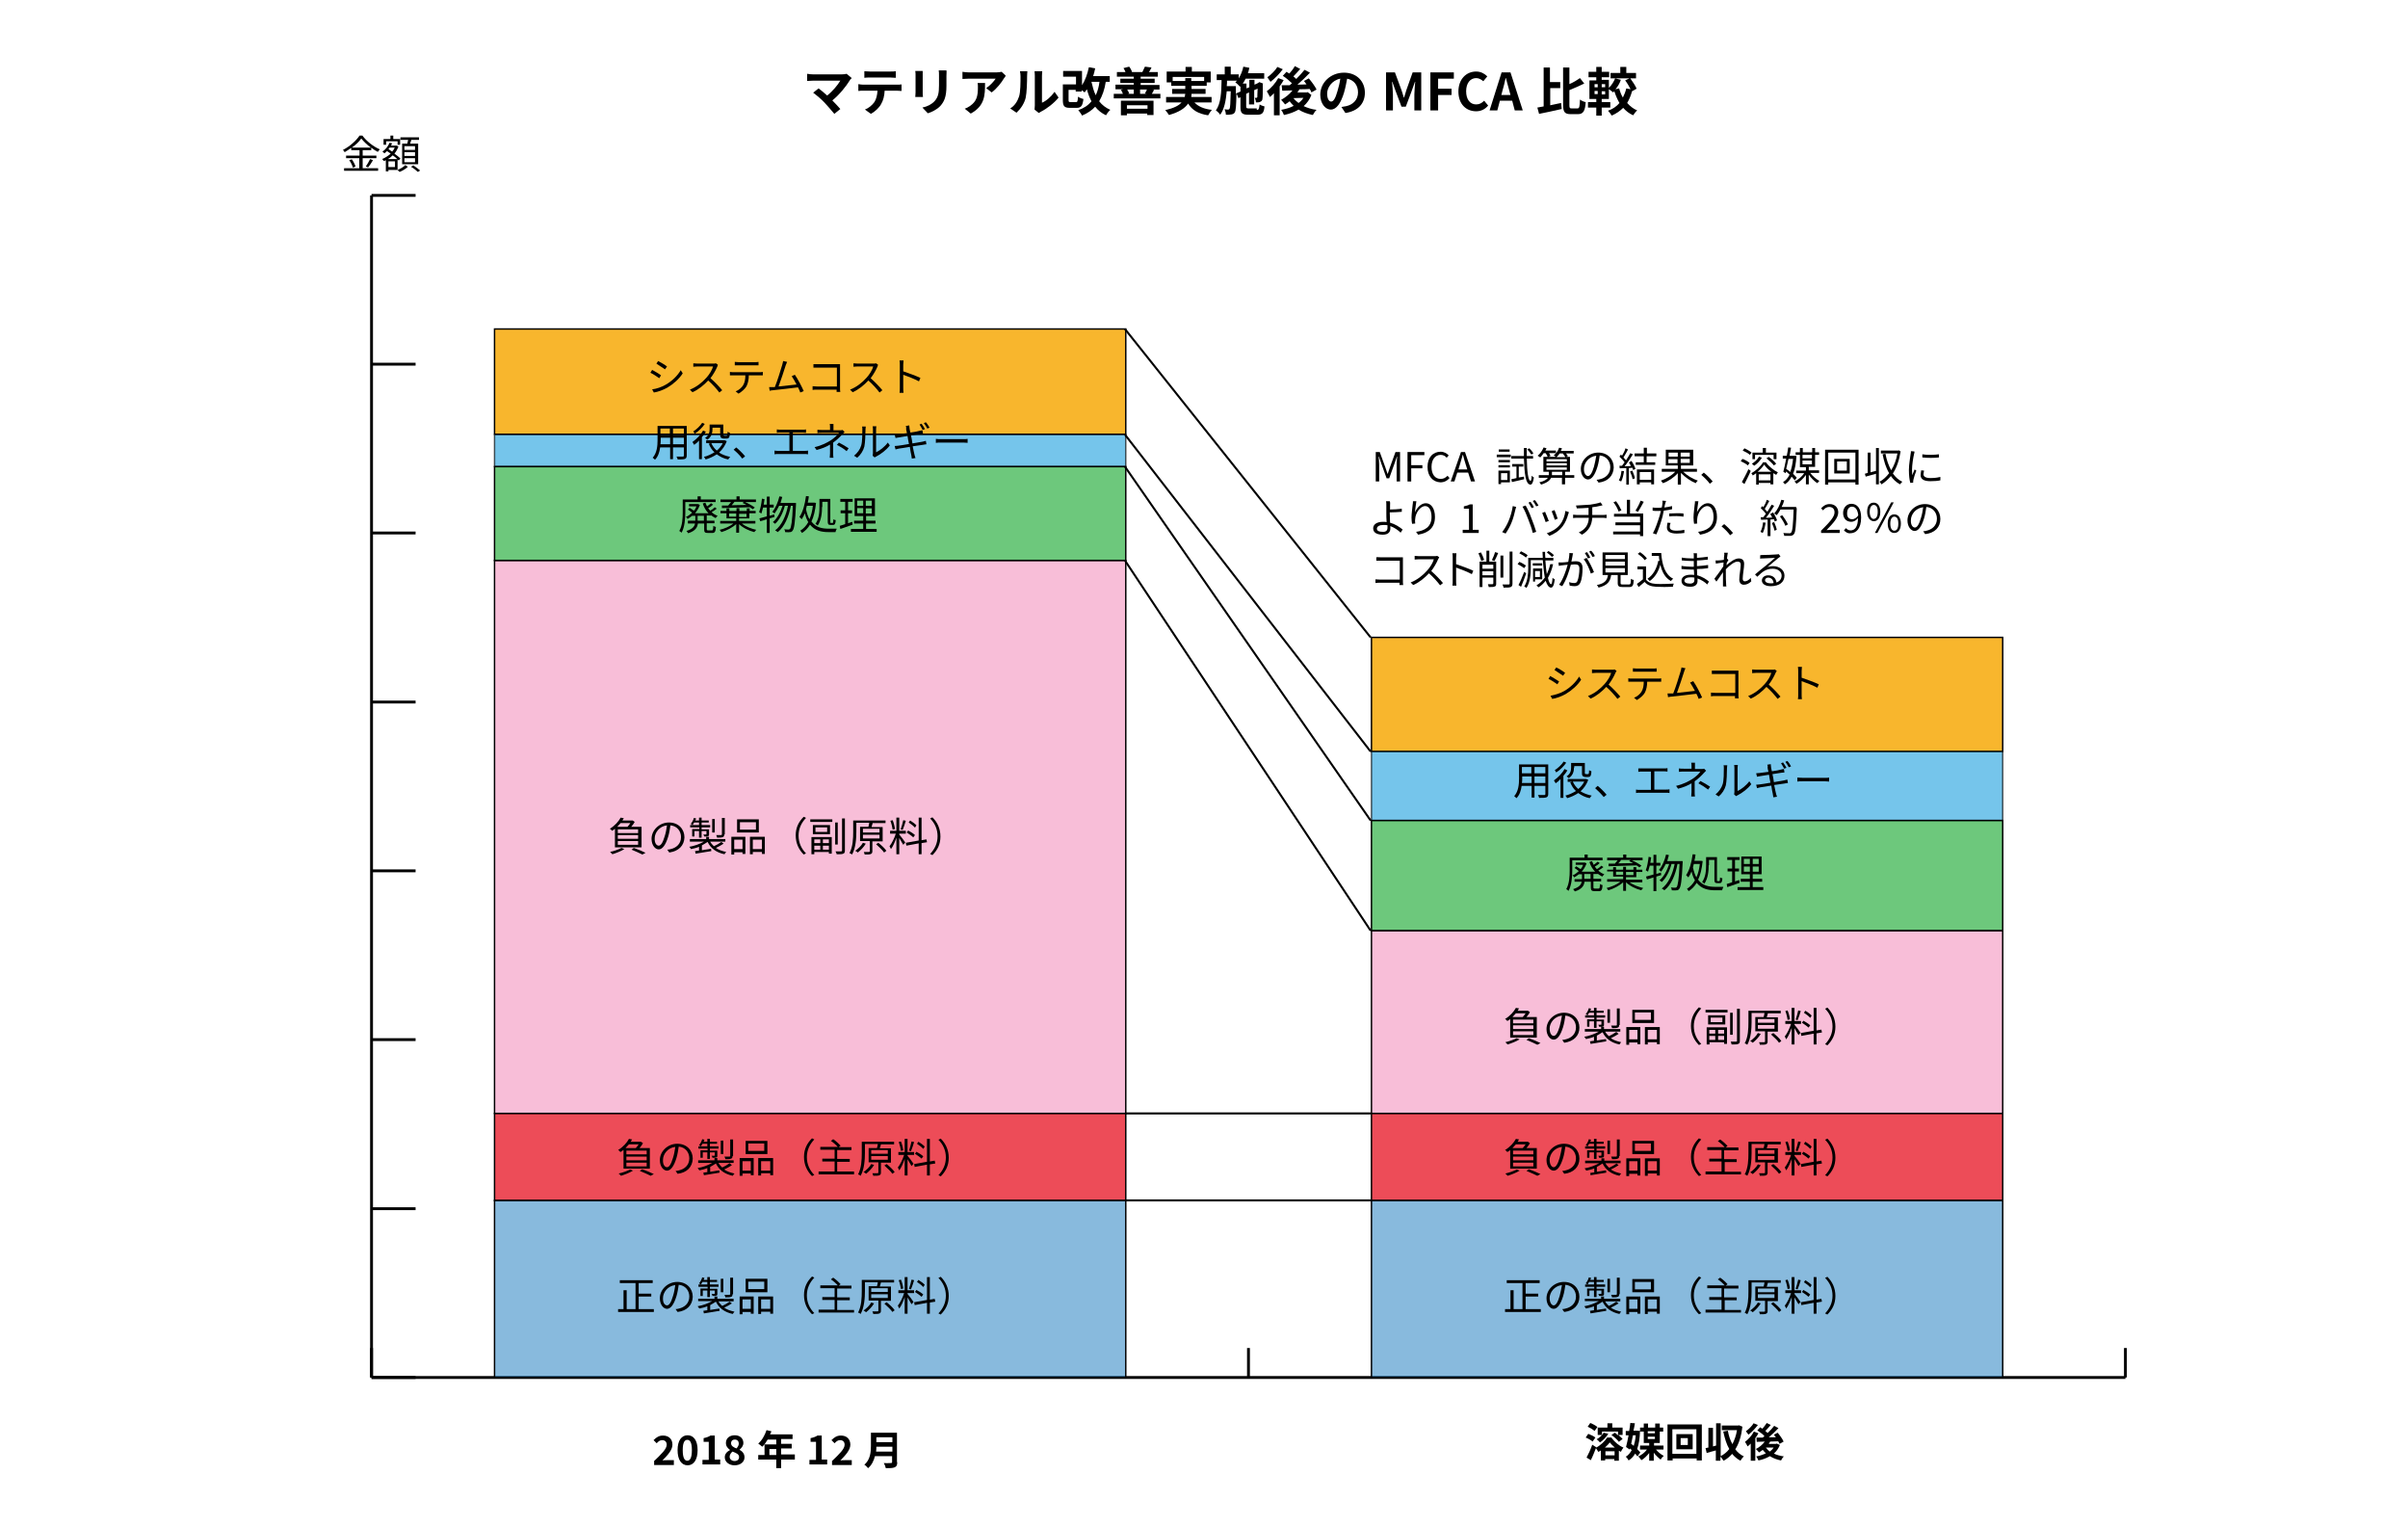 <?xml version="1.0" encoding="utf-8"?>
<!-- Generator: Adobe Illustrator 26.5.0, SVG Export Plug-In . SVG Version: 6.00 Build 0)  -->
<svg version="1.1" id="レイヤー_1" xmlns="http://www.w3.org/2000/svg" xmlns:xlink="http://www.w3.org/1999/xlink" x="0px"
	 y="0px" viewBox="0 0 841.9 533.6" enable-background="new 0 0 841.9 533.6" xml:space="preserve">
<g>
	<g>
		<line fill="none" stroke="#000000" stroke-miterlimit="10" x1="129.9" y1="481.5" x2="743.1" y2="481.5"/>
		<g>
			<g>
				<line fill="none" stroke="#000000" stroke-miterlimit="10" x1="129.9" y1="481.5" x2="129.9" y2="471.2"/>
				<line fill="none" stroke="#000000" stroke-miterlimit="10" x1="436.5" y1="481.5" x2="436.5" y2="471.2"/>
				<line fill="none" stroke="#000000" stroke-miterlimit="10" x1="743.1" y1="481.5" x2="743.1" y2="471.2"/>
			</g>
			<g>
			</g>
		</g>
	</g>
	<g>
		<line fill="none" stroke="#000000" stroke-miterlimit="10" x1="129.9" y1="481.5" x2="129.9" y2="68.3"/>
		<g>
			<g>
				<line fill="none" stroke="#000000" stroke-miterlimit="10" x1="129.9" y1="481.5" x2="145.3" y2="481.5"/>
				<line fill="none" stroke="#000000" stroke-miterlimit="10" x1="129.9" y1="422.5" x2="145.3" y2="422.5"/>
				<line fill="none" stroke="#000000" stroke-miterlimit="10" x1="129.9" y1="363.4" x2="145.3" y2="363.4"/>
				<line fill="none" stroke="#000000" stroke-miterlimit="10" x1="129.9" y1="304.4" x2="145.3" y2="304.4"/>
				<line fill="none" stroke="#000000" stroke-miterlimit="10" x1="129.9" y1="245.4" x2="145.3" y2="245.4"/>
				<line fill="none" stroke="#000000" stroke-miterlimit="10" x1="129.9" y1="186.3" x2="145.3" y2="186.3"/>
				<line fill="none" stroke="#000000" stroke-miterlimit="10" x1="129.9" y1="127.3" x2="145.3" y2="127.3"/>
				<line fill="none" stroke="#000000" stroke-miterlimit="10" x1="129.9" y1="68.3" x2="145.3" y2="68.3"/>
			</g>
			<g>
			</g>
		</g>
	</g>
	<g>
		<g>
			<g>
				
					<rect x="172.9" y="115" fill="#F8B62D" stroke="#000000" stroke-width="0.5" stroke-miterlimit="10" width="220.7" height="36.8"/>
				
					<rect x="479.5" y="222.8" fill="#F8B62D" stroke="#000000" stroke-width="0.5" stroke-miterlimit="10" width="220.7" height="39.9"/>
			</g>
		</g>
		<g>
			<g>
				
					<rect x="172.9" y="151.9" opacity="0.66" fill="#2EA7E0" stroke="#000000" stroke-width="0.5" stroke-miterlimit="10" width="220.7" height="11.2"/>
				
					<rect x="479.5" y="262.7" opacity="0.66" fill="#2EA7E0" stroke="#000000" stroke-width="0.5" stroke-miterlimit="10" width="220.7" height="24.1"/>
			</g>
		</g>
		<g>
			<g>
				
					<rect x="172.9" y="163.1" fill="#22AC38" fill-opacity="0.66" stroke="#000000" stroke-width="0.5" stroke-miterlimit="10" width="220.7" height="32.8"/>
				
					<rect x="479.5" y="286.8" fill="#22AC38" fill-opacity="0.66" stroke="#000000" stroke-width="0.5" stroke-miterlimit="10" width="220.7" height="38.5"/>
			</g>
		</g>
		<g>
			<g>
				
					<rect x="172.9" y="195.9" fill="#E61673" fill-opacity="0.28" stroke="#000000" stroke-width="0.5" stroke-miterlimit="10" width="220.7" height="193.3"/>
				
					<rect x="479.5" y="325.3" fill="#E61673" fill-opacity="0.28" stroke="#000000" stroke-width="0.5" stroke-miterlimit="10" width="220.7" height="63.9"/>
			</g>
		</g>
		<g>
			<g>
				
					<rect x="172.9" y="389.2" fill="#E60012" fill-opacity="0.7" stroke="#000000" stroke-width="0.5" stroke-miterlimit="10" width="220.7" height="30.5"/>
				
					<rect x="479.5" y="389.2" fill="#E60012" fill-opacity="0.7" stroke="#000000" stroke-width="0.5" stroke-miterlimit="10" width="220.7" height="30.5"/>
			</g>
		</g>
		<g>
			<g>
				
					<rect x="172.9" y="419.6" fill="#036EB8" fill-opacity="0.47" stroke="#000000" stroke-width="0.5" stroke-miterlimit="10" width="220.7" height="61.9"/>
				
					<rect x="479.5" y="419.6" fill="#036EB8" fill-opacity="0.47" stroke="#000000" stroke-width="0.5" stroke-miterlimit="10" width="220.7" height="61.9"/>
			</g>
		</g>
	</g>
	<g>
		<g>
		</g>
		<g>
		</g>
		<g>
		</g>
		<g>
		</g>
		<g>
		</g>
		<g>
		</g>
	</g>
</g>
<g>
	<rect x="193.5" y="124.5" fill="none" width="162.8" height="39.9"/>
	<path d="M231.1,131.2l-0.6,1c-0.7-0.5-2.2-1.5-3.1-1.9l0.6-1C228.8,129.7,230.5,130.7,231.1,131.2z M232.7,134.5
		c2.3-1.3,4.2-3.2,5.3-5.1l0.7,1.1c-1.2,1.9-3.2,3.7-5.4,5c-1.4,0.8-3.3,1.5-4.7,1.7l-0.6-1.1C229.6,135.9,231.3,135.3,232.7,134.5z
		 M233.2,128.1l-0.7,1c-0.7-0.5-2.2-1.5-3-2l0.6-0.9C230.9,126.6,232.6,127.6,233.2,128.1z"/>
	<path d="M250.8,128.1c-0.5,1.2-1.4,2.8-2.4,4.1c1.5,1.3,3.2,3.1,4.1,4.2l-1,0.8c-0.9-1.2-2.4-2.9-3.9-4.2c-1.5,1.6-3.4,3.2-5.5,4.1
		l-0.9-0.9c2.3-0.9,4.3-2.5,5.8-4.2c1-1.1,2-2.7,2.3-3.9h-5.5c-0.5,0-1.3,0.1-1.4,0.1V127c0.2,0,1,0.1,1.4,0.1h5.4
		c0.5,0,0.8,0,1.1-0.1l0.7,0.5C251,127.6,250.8,127.9,250.8,128.1z"/>
	<path d="M256.4,130.1h9.2c0.3,0,0.8,0,1.1-0.1v1.2c-0.3,0-0.8,0-1.1,0h-3.8c0,1.5-0.3,2.8-0.8,3.8c-0.5,0.9-1.6,1.9-2.8,2.6l-1-0.8
		c1.1-0.4,2.1-1.3,2.6-2.1c0.6-1,0.8-2.2,0.8-3.5h-4.2c-0.4,0-0.8,0-1.2,0V130C255.6,130.1,256,130.1,256.4,130.1z M258.2,126.6h5.7
		c0.4,0,0.9,0,1.3-0.1v1.2c-0.4,0-0.9,0-1.3,0h-5.7c-0.5,0-0.9,0-1.3,0v-1.2C257.3,126.5,257.7,126.6,258.2,126.6z"/>
	<path d="M274.7,127.7c-0.4,1.3-1.8,5.6-2.5,7.4c2.1-0.2,4.7-0.5,6.3-0.7c-0.6-1.1-1.2-2.2-1.7-2.9l1.1-0.5c1,1.4,2.5,4.3,3.1,5.7
		l-1.2,0.5c-0.2-0.5-0.4-1.1-0.8-1.8c-2.2,0.3-6.9,0.8-8.7,1c-0.4,0-0.8,0.1-1.2,0.2l-0.2-1.3c0.4,0,0.9,0,1.3,0c0.2,0,0.4,0,0.7,0
		c0.8-1.9,2.2-6.4,2.6-7.8c0.2-0.6,0.2-1,0.3-1.3l1.4,0.3C275.1,126.8,274.9,127.1,274.7,127.7z"/>
	<path d="M285.8,127.3h6.9c0.3,0,0.8,0,1,0c0,0.3,0,0.8,0,1.1v7.2c0,0.5,0,1.1,0.1,1.4h-1.3c0-0.2,0-0.4,0-0.8h-6.8
		c-0.6,0-1.2,0-1.6,0.1V135c0.4,0,1,0.1,1.6,0.1h6.9v-6.6h-6.7c-0.5,0-1.2,0-1.5,0v-1.2C284.8,127.3,285.4,127.3,285.8,127.3z"/>
	<path d="M306.8,128.1c-0.5,1.2-1.4,2.8-2.4,4.1c1.5,1.3,3.2,3.1,4.1,4.2l-1,0.8c-0.9-1.2-2.4-2.9-3.9-4.2c-1.5,1.6-3.4,3.2-5.5,4.1
		l-0.9-0.9c2.3-0.9,4.3-2.5,5.8-4.2c1-1.1,2-2.7,2.3-3.9h-5.5c-0.5,0-1.3,0.1-1.4,0.1V127c0.2,0,1,0.1,1.4,0.1h5.4
		c0.5,0,0.8,0,1.1-0.1l0.7,0.5C307,127.6,306.8,127.9,306.8,128.1z"/>
	<path d="M314.6,127.5c0-0.4,0-1-0.1-1.5h1.4c0,0.4-0.1,1-0.1,1.5c0,0.6,0,1.4,0,2.3c1.8,0.6,4.5,1.6,6,2.3l-0.5,1.2
		c-1.5-0.8-4-1.8-5.5-2.3c0,2.1,0,4.2,0,4.6c0,0.4,0,1.2,0.1,1.7h-1.4c0.1-0.4,0.1-1.1,0.1-1.7V127.5z"/>
</g>
<g>
	<rect x="227.7" y="147.2" fill="none" width="162.8" height="19.9"/>
	<path d="M240.1,159.2c0,0.7-0.2,1-0.6,1.2c-0.5,0.2-1.3,0.2-2.6,0.2c0-0.3-0.2-0.7-0.4-1c1,0,1.9,0,2.2,0c0.3,0,0.4-0.1,0.4-0.4
		v-2.8h-3.8v4.1h-1v-4.1h-3.5c-0.2,1.6-0.7,3.2-1.8,4.3c-0.2-0.2-0.6-0.6-0.8-0.7c1.5-1.7,1.7-4.2,1.7-6.1v-5h10.2V159.2z
		 M234.3,155.3V153h-3.3v0.8c0,0.5,0,1-0.1,1.5H234.3z M230.9,149.8v2.2h3.3v-2.2H230.9z M239.1,149.8h-3.8v2.2h3.8V149.8z
		 M239.1,155.3V153h-3.8v2.3H239.1z"/>
	<path d="M246.8,150.9c-0.4,0.7-0.9,1.3-1.4,1.9v7.7h-1V154c-0.5,0.6-1.1,1.1-1.7,1.5c-0.1-0.2-0.4-0.7-0.6-1c1.4-1,2.9-2.5,3.7-4
		L246.8,150.9z M246.4,148.2c-0.8,1.2-2.2,2.6-3.5,3.4c-0.1-0.2-0.4-0.6-0.5-0.8c1.1-0.7,2.4-1.9,3.1-3L246.4,148.2z M254.1,154.2
		c-0.6,1.6-1.5,2.9-2.7,4c1.1,0.7,2.4,1.2,3.9,1.5c-0.2,0.2-0.5,0.6-0.7,0.9c-1.6-0.3-2.9-1-4-1.8c-1.2,0.8-2.5,1.4-3.9,1.8
		c-0.1-0.3-0.4-0.7-0.6-0.9c1.3-0.3,2.5-0.9,3.7-1.6c-0.9-0.8-1.5-1.8-2-3l0.7-0.2h-1.6v-1h6.3l0.2,0L254.1,154.2z M249.1,150
		c0,1.2-0.3,2.7-1.8,3.7c-0.2-0.2-0.6-0.5-0.8-0.6c1.4-0.9,1.6-2.1,1.6-3.1v-1.6h4.8v3.3c0,0.3,0,0.4,0.1,0.5c0.1,0,0.2,0.1,0.3,0.1
		h0.5c0.1,0,0.3,0,0.3,0c0.1,0,0.1-0.1,0.2-0.3c0-0.2,0.1-0.6,0.1-1.1c0.2,0.2,0.5,0.3,0.8,0.4c0,0.5-0.1,1.1-0.2,1.4
		c-0.1,0.2-0.2,0.4-0.4,0.5c-0.2,0.1-0.5,0.1-0.7,0.1H253c-0.3,0-0.6-0.1-0.9-0.3c-0.2-0.2-0.3-0.4-0.3-1.2v-2.3h-2.7V150z
		 M248.7,154.9c0.4,1,1.1,1.9,1.9,2.6c0.9-0.7,1.6-1.6,2.1-2.6H248.7z"/>
	<path d="M256.5,157.2l0.9-0.8c1,0.8,2.3,2.1,3.1,3.1l-1,0.8C258.7,159.2,257.5,158,256.5,157.2z"/>
	<path d="M272.9,150.2h7.7c0.4,0,0.9,0,1.2-0.1v1.2c-0.4,0-0.8-0.1-1.2-0.1h-3.4v6.4h4.1c0.4,0,0.8,0,1.2-0.1v1.3
		c-0.4-0.1-0.9-0.1-1.2-0.1h-9.3c-0.4,0-0.8,0-1.2,0.1v-1.3c0.4,0.1,0.9,0.1,1.2,0.1h4v-6.4h-3.2c-0.3,0-0.8,0-1.2,0.1v-1.2
		C272.1,150.2,272.7,150.2,272.9,150.2z"/>
	<path d="M291.4,149.5v0.9h2.3c0.3,0,0.6,0,0.9-0.1l0.7,0.7c-0.3,0.3-0.6,0.6-0.8,0.8c-0.7,0.8-1.9,2-3.2,2.9c0,1.1,0,2.8,0,3.8
		c0,0.5,0,1.1,0.1,1.5h-1.3c0-0.4,0.1-1,0.1-1.5c0-0.8,0-2.1,0-3.1c-1.3,0.8-2.8,1.4-4.7,1.9l-0.7-1c2.6-0.6,4.4-1.6,5.7-2.4
		c1.2-0.8,2.4-1.9,2.8-2.6h-5.8c-0.5,0-1.3,0-1.7,0.1v-1.2c0.4,0.1,1.2,0.1,1.7,0.1h2.7v-0.9c0-0.4,0-0.9-0.1-1.2h1.3
		C291.4,148.6,291.4,149.1,291.4,149.5z M292.6,155.5l0.7-0.8c1.3,0.7,2.1,1.1,3.4,2l-0.7,1C294.8,156.7,293.9,156.2,292.6,155.5z"
		/>
	<path d="M301.1,155.7c0.4-1.3,0.4-4.1,0.4-5.6c0-0.4,0-0.7-0.1-1h1.3c0,0.2-0.1,0.6-0.1,1c0,1.6-0.1,4.6-0.4,6
		c-0.4,1.5-1.3,2.9-2.5,3.9l-1.1-0.7C299.8,158.3,300.7,157.1,301.1,155.7z M305.2,158.4V150c0-0.5-0.1-0.9-0.1-1h1.3
		c0,0.1-0.1,0.5-0.1,1v8.1c1.3-0.6,3-1.9,4.1-3.4l0.7,1c-1.2,1.6-3.2,3.1-4.8,3.9c-0.2,0.1-0.4,0.2-0.5,0.3l-0.7-0.6
		C305.1,159,305.2,158.7,305.2,158.4z"/>
	<path d="M316.7,148.9l1.2-0.2c0,0.3,0.1,0.7,0.1,1c0,0.2,0.1,0.7,0.3,1.5c1.4-0.2,2.6-0.4,3.2-0.6c0.4-0.1,0.8-0.2,1-0.2l0.2,1.2
		c-0.2,0-0.6,0.1-1,0.1c-0.6,0.1-1.9,0.3-3.2,0.5c0.2,0.9,0.4,1.8,0.5,2.8c1.4-0.2,2.8-0.5,3.5-0.6c0.5-0.1,0.9-0.2,1.2-0.3l0.2,1.2
		c-0.3,0-0.7,0.1-1.3,0.2c-0.8,0.1-2.1,0.3-3.5,0.5c0.3,1.4,0.5,2.5,0.6,2.8c0.1,0.4,0.2,0.9,0.4,1.3l-1.3,0.2
		c-0.1-0.5-0.1-0.9-0.2-1.3c-0.1-0.3-0.3-1.4-0.5-2.8c-1.6,0.3-3.1,0.5-3.8,0.6c-0.5,0.1-0.9,0.2-1.2,0.3l-0.3-1.2
		c0.3,0,0.9-0.1,1.2-0.1c0.7-0.1,2.2-0.3,3.8-0.6c-0.2-1-0.4-1.9-0.5-2.8c-1.3,0.2-2.5,0.4-3.1,0.5c-0.4,0.1-0.7,0.1-1.1,0.2
		l-0.3-1.2c0.4,0,0.7-0.1,1.2-0.1c0.5-0.1,1.8-0.2,3.1-0.4c-0.2-0.8-0.3-1.3-0.3-1.5C316.9,149.5,316.8,149.2,316.7,148.9z
		 M323.4,150l-0.8,0.3c-0.3-0.6-0.8-1.4-1.1-1.9l0.7-0.3C322.6,148.6,323.1,149.5,323.4,150z M325,149.5l-0.8,0.3
		c-0.3-0.6-0.8-1.4-1.2-1.9l0.7-0.3C324.2,148.1,324.7,149,325,149.5z"/>
	<path d="M329.1,153.5h7.7c0.7,0,1.2,0,1.5-0.1v1.4c-0.3,0-0.9-0.1-1.5-0.1h-7.7c-0.8,0-1.5,0-1.9,0.1v-1.4
		C327.6,153.5,328.3,153.5,329.1,153.5z"/>
</g>
<g>
	<rect x="190.6" y="172.9" fill="none" width="162.8" height="19.9"/>
	<path d="M239.6,179.1c0,2.1-0.2,5.1-1.3,7.1c-0.2-0.2-0.6-0.5-0.8-0.6c1.1-1.9,1.2-4.6,1.2-6.5v-4.5h5.2v-1.1h1.1v1.1h5.2v0.9
		h-10.6V179.1z M247.1,180.3v1.7h2.7v0.9h-2.7v2c0,0.4,0.1,0.5,0.5,0.5h1.3c0.4,0,0.4-0.2,0.5-1.6c0.2,0.2,0.6,0.3,0.9,0.4
		c-0.1,1.6-0.4,2.1-1.2,2.1h-1.6c-1.1,0-1.3-0.3-1.3-1.3v-2h-2.2c-0.2,1.4-0.9,2.6-3.4,3.4c-0.1-0.2-0.4-0.6-0.6-0.8
		c2.2-0.7,2.8-1.6,3-2.6h-2.5V182h2.6v-1.7h-1.1c-0.5,0.4-1.1,0.8-1.6,1.1c-0.1-0.2-0.4-0.6-0.6-0.7c0.8-0.3,1.5-0.9,2.2-1.5
		c-0.4-0.3-1-0.8-1.5-1.1l0.6-0.6c0.5,0.3,1.1,0.7,1.5,1c0.4-0.4,0.7-0.9,0.9-1.5h-2.6v-0.8h3l0.2,0l0.6,0.3c-0.4,1.1-1,2.1-1.7,2.9
		h4.7c-0.9-0.9-1.6-2.1-2-3.4l0.9-0.3c0.2,0.4,0.4,0.9,0.6,1.3c0.5-0.3,1-0.8,1.4-1.1l0.7,0.5c-0.5,0.5-1.1,0.9-1.7,1.2
		c0.2,0.3,0.4,0.6,0.7,0.9c0.6-0.3,1.2-0.8,1.6-1.2l0.7,0.5c-0.5,0.4-1.2,0.9-1.8,1.2c0.6,0.6,1.3,1,2.1,1.3
		c-0.2,0.2-0.5,0.5-0.7,0.8c-0.6-0.3-1.1-0.6-1.6-1v0.1H247.1z M246.1,180.3h-2.2v1.7h2.2V180.3z"/>
	<path d="M259.5,183.1c1.3,1,3.2,1.7,4.9,2.1c-0.2,0.2-0.5,0.6-0.7,0.8c-1.9-0.5-4-1.5-5.3-2.8v3h-1v-3c-1.3,1.2-3.4,2.3-5.2,2.8
		c-0.1-0.2-0.4-0.6-0.6-0.8c1.7-0.4,3.6-1.2,4.8-2.2h-4.6v-0.9h5.6v-0.9H254v-1.8h-2.1v-0.8h2.1v-0.9h1v0.9h2.5v-1h1v1h2.6v-0.9h1
		v0.9h2.1v0.8H262v1.8h-3.6v0.9h5.7v0.9H259.5z M252.4,176.7c0.7,0,1.4,0,2.2,0c0.3-0.4,0.7-0.8,1-1.2h-3.7v-0.9h5.6v-1.1h1.1v1.1
		h5.7v0.9h-3.8c1.2,0.5,2.6,1.3,3.4,1.9l-0.7,0.6c-0.3-0.2-0.6-0.4-1-0.7c-3.5,0.1-7.3,0.2-9.8,0.3L252.4,176.7z M254.9,180.6h2.5
		v-1.1h-2.5V180.6z M256.8,175.4c-0.3,0.4-0.7,0.9-1,1.2c1.6,0,3.4-0.1,5.2-0.1c-0.5-0.3-1-0.5-1.4-0.7l0.5-0.4H256.8z M258.4,179.6
		v1.1h2.6v-1.1H258.4z"/>
	<path d="M269.1,181.2v5.1h-1v-4.8c-0.8,0.3-1.6,0.5-2.3,0.7l-0.3-1c0.7-0.2,1.6-0.4,2.6-0.7v-3.1h-1.3c-0.2,0.8-0.4,1.5-0.6,2.1
		c-0.2-0.1-0.6-0.4-0.8-0.5c0.5-1.2,0.8-3,1-4.7l0.9,0.2c-0.1,0.6-0.2,1.3-0.3,1.9h1.1v-2.8h1v2.8h1.4v1h-1.4v2.9l1.6-0.5l0.1,0.9
		L269.1,181.2z M278.3,175.8c0,0,0,0.4,0,0.5c-0.3,6.3-0.6,8.5-1.2,9.2c-0.3,0.4-0.5,0.5-1,0.5c-0.4,0.1-1,0-1.6,0
		c0-0.3-0.1-0.7-0.3-1c0.6,0.1,1.2,0.1,1.5,0.1c0.2,0,0.4-0.1,0.5-0.2c0.4-0.5,0.8-2.6,1-8.1h-0.7c-0.7,3.7-2.2,7.4-4.6,9.2
		c-0.2-0.2-0.6-0.5-0.9-0.6c2.3-1.7,3.8-5.1,4.5-8.6h-1.1c-0.6,2.4-1.9,5-3.4,6.3c-0.2-0.2-0.5-0.4-0.8-0.6c1.5-1.2,2.7-3.5,3.4-5.7
		h-1.2c-0.5,1-1,1.9-1.6,2.7c-0.2-0.2-0.6-0.5-0.8-0.6c1.1-1.2,2-3.3,2.5-5.4l1,0.2c-0.2,0.7-0.4,1.5-0.6,2.1H278.3z"/>
	<path d="M292.5,185c-0.2,0.2-0.3,0.7-0.4,1h-2.4c-2.5,0-4.8-0.5-6.5-2.6c-0.8,1.3-1.7,2.2-2.8,2.9c-0.2-0.3-0.4-0.6-0.6-0.8
		c1.1-0.7,2.1-1.7,2.8-3c-0.5-0.8-0.9-1.8-1.2-3.1c-0.3,0.8-0.7,1.5-1.1,2.1c-0.2-0.2-0.6-0.6-0.8-0.8c1.2-1.7,1.9-4.4,2.3-7.3
		l1,0.1c-0.1,0.8-0.2,1.5-0.4,2.2h2.1l0.2,0l0.6,0.1c-0.3,2.7-0.8,4.9-1.6,6.5c1.6,2.1,3.7,2.5,6.1,2.5H292.5z M282.1,176.8
		c-0.1,0.4-0.2,0.8-0.3,1.2c0.3,1.4,0.7,2.6,1.2,3.5c0.6-1.3,1-2.9,1.2-4.7H282.1z M287.4,177.2c0,1.9-0.2,4.6-1.5,6.5
		c-0.2-0.2-0.6-0.5-0.8-0.6c1.3-1.8,1.4-4.2,1.4-6v-2.7h3.8v7.9c0,0.4,0,0.5,0.2,0.5h0.6c0.2,0,0.2-0.2,0.3-1.3
		c0.2,0.2,0.5,0.3,0.8,0.3c-0.1,1.3-0.3,1.7-1,1.7h-0.8c-0.8,0-1-0.3-1-1.2v-6.9h-1.9V177.2z"/>
	<path d="M298.1,183.4c-1.5,0.5-3.1,1.1-4.3,1.5l-0.2-1.1c0.5-0.2,1.2-0.3,1.9-0.6v-3.8h-1.6v-1h1.6v-3h-1.7v-1h4.3v1h-1.6v3h1.4v1
		h-1.4v3.5l1.5-0.5L298.1,183.4z M306.5,184.9v1h-9v-1h4.3v-1.9h-3.2v-1h3.2v-1.6h-3v-6.2h7.1v6.2h-3.1v1.6h3.3v1h-3.3v1.9H306.5z
		 M299.7,176.8h2.1V175h-2.1V176.8z M299.7,179.4h2.1v-1.8h-2.1V179.4z M304.8,175h-2.1v1.8h2.1V175z M304.8,177.7h-2.1v1.8h2.1
		V177.7z"/>
</g>
<g>
	<rect x="190.6" y="285.2" fill="none" width="162.8" height="19.9"/>
	<path d="M215,289.7c-0.3,0.3-0.7,0.5-1,0.7c-0.2-0.2-0.5-0.6-0.8-0.7c1.8-1.1,3.1-2.6,3.8-3.9l1.1,0.2c-0.2,0.3-0.3,0.5-0.5,0.8
		h3.4l0.2,0l0.7,0.5c-0.3,0.6-0.8,1.2-1.2,1.7h3.6v7.2H215V289.7z M218.3,296.8c-1.1,0.7-2.9,1.4-4.2,1.8c-0.2-0.2-0.5-0.6-0.8-0.8
		c1.4-0.3,3-0.9,4-1.4L218.3,296.8z M217,287.7c-0.4,0.4-0.8,0.9-1.2,1.3h3.6c0.4-0.4,0.7-0.9,1-1.3H217z M223.2,289.9H216v1.3h7.1
		V289.9z M223.2,291.9H216v1.3h7.1V291.9z M223.2,294H216v1.3h7.1V294z M221.6,296.4c1.5,0.5,3.1,1.2,4.1,1.7l-1.1,0.6
		c-0.9-0.5-2.4-1.1-3.8-1.7L221.6,296.4z"/>
	<path d="M234,298l-0.7-1c0.4,0,0.9-0.1,1.2-0.2c1.8-0.4,3.6-1.7,3.6-4.2c0-2.1-1.4-3.9-3.7-4.1c-0.2,1.3-0.4,2.7-0.8,4
		c-0.9,2.9-2,4.4-3.3,4.4c-1.2,0-2.5-1.4-2.5-3.7c0-3,2.7-5.7,6.1-5.7c3.3,0,5.4,2.3,5.4,5.2C239.2,295.6,237.3,297.5,234,298z
		 M230.3,295.6c0.7,0,1.4-0.9,2.1-3.3c0.4-1.2,0.6-2.5,0.8-3.8c-2.7,0.3-4.3,2.6-4.3,4.5C228.8,294.8,229.6,295.6,230.3,295.6z"/>
	<path d="M253,294.9c-0.8,0.5-1.8,1.1-2.7,1.5c1,0.7,2.2,1.1,3.6,1.4c-0.2,0.2-0.5,0.6-0.6,0.8c-2.8-0.6-4.8-2-5.9-4.3
		c-0.6,0.4-1.3,0.8-2,1.2v1.7c1-0.2,2.1-0.3,3.2-0.5l0.1,0.8l-5.5,0.9l-0.2-0.9c0.4-0.1,0.9-0.1,1.4-0.2V296
		c-0.9,0.4-1.9,0.6-2.8,0.8c-0.1-0.2-0.4-0.6-0.6-0.8c1.8-0.3,3.7-1,5.1-1.8h-4.9v-0.9h5.7v-0.8h1v0.8h5.7v0.9h-5.3
		c0.3,0.6,0.8,1.1,1.3,1.6c0.9-0.4,1.9-1,2.6-1.5L253,294.9z M244.4,289.2h-3.1v-0.8h3.1v-0.9h-1.7c-0.2,0.3-0.4,0.6-0.5,0.9
		c-0.2-0.1-0.5-0.3-0.7-0.4c0.5-0.6,0.9-1.3,1.1-2.1l0.8,0.2c-0.1,0.3-0.2,0.5-0.3,0.7h1.3v-1h0.9v1h2.5v0.7h-2.5v0.9h3v0.8h-3v0.7
		h2.6v1.7c0,0.4,0,0.6-0.4,0.7c-0.3,0.1-0.7,0.1-1.3,0.1c0-0.2-0.2-0.5-0.3-0.7c0.5,0,0.8,0,0.9,0c0.1,0,0.2,0,0.2-0.2v-1h-1.7v2.3
		h-0.9v-2.3h-1.6v1.9h-0.8v-2.6h2.5V289.2z M250,291H249v-4.7h0.9V291z M253.2,291.7c0,0.5-0.1,0.8-0.5,0.9c-0.4,0.2-1,0.2-2,0.2
		c0-0.3-0.2-0.6-0.3-0.9c0.8,0,1.4,0,1.7,0c0.2,0,0.3-0.1,0.3-0.2v-5.8h1V291.7z"/>
	<path d="M255.7,292.5h4.9v6h-1v-0.6h-2.9v0.8h-1V292.5z M256.7,293.5v3.3h2.9v-3.3H256.7z M265.3,291h-7.6v-4.6h7.6V291z
		 M264.3,287.4h-5.6v2.6h5.6V287.4z M267.4,292.5v6h-1v-0.7h-3.2v0.8h-1v-6.1H267.4z M266.4,296.8v-3.3h-3.2v3.3H266.4z"/>
	<path d="M281,285.5l0.8,0.4c-1.6,1.7-2.6,3.7-2.6,6.2c0,2.5,1,4.6,2.6,6.2l-0.8,0.4c-1.7-1.7-2.8-3.9-2.8-6.7
		S279.3,287.2,281,285.5z"/>
	<path d="M283.3,286.4h7.7v0.9h-7.7V286.4z M283.7,292.6h7.1v5.8h-1v-0.6h-5.1v0.8h-1V292.6z M290.2,288.4v3.2h-6v-3.2H290.2z
		 M284.7,293.4v1.3h2.1v-1.3H284.7z M286.8,297v-1.4h-2.1v1.4H286.8z M289.2,289.2h-4.1v1.6h4.1V289.2z M289.8,293.4h-2.1v1.3h2.1
		V293.4z M289.8,297v-1.4h-2.1v1.4H289.8z M292.9,295.2h-0.9v-7.7h0.9V295.2z M295.4,286.1v11.2c0,0.7-0.2,1-0.6,1.1
		c-0.4,0.2-1.1,0.2-2.3,0.2c0-0.3-0.2-0.7-0.4-1c0.9,0,1.7,0,1.9,0c0.3,0,0.4-0.1,0.4-0.3v-11.2H295.4z"/>
	<path d="M305,293.9v3.6c0,0.5-0.1,0.8-0.5,1c-0.4,0.2-1.1,0.2-2.2,0.2c0-0.3-0.2-0.6-0.3-0.9c0.8,0,1.5,0,1.8,0
		c0.2,0,0.3-0.1,0.3-0.2v-3.6h-3.4v-5h2.9c0.1-0.4,0.3-1,0.3-1.4h-4.5v3.1c0,2.3-0.2,5.7-1.5,8c-0.2-0.2-0.6-0.4-0.9-0.5
		c1.2-2.2,1.3-5.2,1.3-7.4v-4h11.3v0.9h-4.5c-0.1,0.5-0.3,1-0.4,1.4h3.9v5H305z M302.7,294.9c-0.7,1.2-1.8,2.3-2.8,3.1
		c-0.2-0.2-0.6-0.5-0.9-0.6c1-0.7,2.1-1.7,2.7-2.8L302.7,294.9z M301.7,291h5.8v-1.3h-5.8V291z M301.7,293.1h5.8v-1.3h-5.8V293.1z
		 M307.1,294.6c1,0.8,2.3,2,2.8,2.8l-0.8,0.6c-0.5-0.8-1.8-2-2.8-2.9L307.1,294.6z"/>
	<path d="M314.4,291.7c0.4,0.4,1.8,2.3,2.1,2.8l-0.7,0.8c-0.3-0.5-0.9-1.6-1.4-2.4v5.7h-1v-5.8c-0.5,1.5-1.2,3.1-1.9,4
		c-0.1-0.3-0.4-0.8-0.5-1c0.8-1,1.7-2.8,2.2-4.4h-2v-1h2.2v-4.6h1v4.6h2.3v1h-2.3V291.7z M312.1,290c-0.1-0.8-0.4-2.1-0.8-3.1
		l0.8-0.2c0.4,1,0.7,2.2,0.8,3.1L312.1,290z M316.7,286.9c-0.3,1.1-0.8,2.4-1.1,3.2l-0.7-0.2c0.3-0.8,0.7-2.2,0.9-3.2L316.7,286.9z
		 M322.2,294.7v3.9h-1v-3.8l-4.3,0.8l-0.2-1l4.5-0.8v-8h1v7.9l1.7-0.3l0.2,1L322.2,294.7z M319.3,292.7c-0.5-0.5-1.5-1.2-2.3-1.7
		l0.5-0.7c0.8,0.4,1.9,1.1,2.4,1.6L319.3,292.7z M319.9,289.3c-0.4-0.5-1.4-1.3-2.2-1.8l0.5-0.7c0.8,0.5,1.8,1.2,2.2,1.7
		L319.9,289.3z"/>
	<path d="M326,298.9l-0.8-0.4c1.6-1.7,2.6-3.7,2.6-6.2c0-2.5-1-4.6-2.6-6.2l0.8-0.4c1.7,1.7,2.8,3.9,2.8,6.7S327.7,297.2,326,298.9z
		"/>
</g>
<g>
	<rect x="193.5" y="397.5" fill="none" width="162.8" height="19.9"/>
	<path d="M217.9,402c-0.3,0.3-0.7,0.5-1,0.7c-0.2-0.2-0.5-0.6-0.8-0.7c1.8-1.1,3.1-2.6,3.8-3.9l1.1,0.2c-0.2,0.3-0.3,0.5-0.5,0.8
		h3.4l0.2,0l0.7,0.5c-0.3,0.6-0.8,1.2-1.2,1.7h3.6v7.2h-9.2V402z M221.3,409.2c-1.1,0.7-2.9,1.4-4.2,1.8c-0.2-0.2-0.5-0.6-0.8-0.8
		c1.4-0.3,3-0.9,4-1.4L221.3,409.2z M219.9,400c-0.4,0.4-0.8,0.9-1.2,1.3h3.6c0.4-0.4,0.7-0.9,1-1.3H219.9z M226.1,402.2h-7.1v1.3
		h7.1V402.2z M226.1,404.3h-7.1v1.3h7.1V404.3z M226.1,406.4h-7.1v1.3h7.1V406.4z M224.5,408.7c1.5,0.5,3.1,1.2,4.1,1.7l-1.1,0.6
		c-0.9-0.5-2.4-1.1-3.8-1.7L224.5,408.7z"/>
	<path d="M236.9,410.3l-0.7-1c0.4,0,0.9-0.1,1.2-0.2c1.8-0.4,3.6-1.7,3.6-4.2c0-2.1-1.4-3.9-3.7-4.1c-0.2,1.3-0.4,2.7-0.8,4
		c-0.9,2.9-2,4.4-3.3,4.4c-1.2,0-2.5-1.4-2.5-3.7c0-3,2.7-5.7,6.1-5.7c3.3,0,5.4,2.3,5.4,5.2C242.1,407.9,240.2,409.9,236.9,410.3z
		 M233.2,408c0.7,0,1.4-0.9,2.1-3.3c0.4-1.2,0.6-2.5,0.8-3.8c-2.7,0.3-4.3,2.6-4.3,4.5C231.7,407.2,232.5,408,233.2,408z"/>
	<path d="M255.9,407.3c-0.8,0.5-1.8,1.1-2.7,1.5c1,0.7,2.2,1.1,3.6,1.4c-0.2,0.2-0.5,0.6-0.6,0.8c-2.8-0.6-4.8-2-5.9-4.3
		c-0.6,0.4-1.3,0.8-2,1.2v1.7c1-0.2,2.1-0.3,3.2-0.5l0.1,0.8l-5.5,0.9l-0.2-0.9c0.4-0.1,0.9-0.1,1.4-0.2v-1.4
		c-0.9,0.4-1.9,0.6-2.8,0.8c-0.1-0.2-0.4-0.6-0.6-0.8c1.8-0.3,3.7-1,5.1-1.8h-4.9v-0.9h5.7v-0.8h1v0.8h5.7v0.9h-5.3
		c0.3,0.6,0.8,1.1,1.3,1.6c0.9-0.4,1.9-1,2.6-1.5L255.9,407.3z M247.3,401.5h-3.1v-0.8h3.1v-0.9h-1.7c-0.2,0.3-0.4,0.6-0.5,0.9
		c-0.2-0.1-0.5-0.3-0.7-0.4c0.5-0.6,0.9-1.3,1.1-2.1l0.8,0.2c-0.1,0.3-0.2,0.5-0.3,0.7h1.3v-1h0.9v1h2.5v0.7h-2.5v0.9h3v0.8h-3v0.7
		h2.6v1.7c0,0.4,0,0.6-0.4,0.7c-0.3,0.1-0.7,0.1-1.3,0.1c0-0.2-0.2-0.5-0.3-0.7c0.5,0,0.8,0,0.9,0c0.1,0,0.2,0,0.2-0.2v-1h-1.7v2.3
		h-0.9v-2.3h-1.6v1.9h-0.8v-2.6h2.5V401.5z M252.9,403.4h-0.9v-4.7h0.9V403.4z M256.1,404.1c0,0.5-0.1,0.8-0.5,0.9
		c-0.4,0.2-1,0.2-2,0.2c0-0.3-0.2-0.6-0.3-0.9c0.8,0,1.4,0,1.7,0c0.2,0,0.3-0.1,0.3-0.2v-5.8h1V404.1z"/>
	<path d="M258.6,404.8h4.9v6h-1v-0.6h-2.9v0.8h-1V404.8z M259.6,405.9v3.3h2.9v-3.3H259.6z M268.3,403.4h-7.6v-4.6h7.6V403.4z
		 M267.2,399.7h-5.6v2.6h5.6V399.7z M270.3,404.8v6h-1v-0.7h-3.2v0.8h-1v-6.1H270.3z M269.3,409.2v-3.3h-3.2v3.3H269.3z"/>
	<path d="M283.9,397.9l0.8,0.4c-1.6,1.7-2.6,3.7-2.6,6.2c0,2.5,1,4.6,2.6,6.2l-0.8,0.4c-1.7-1.7-2.8-3.9-2.8-6.7
		S282.2,399.6,283.9,397.9z"/>
	<path d="M298.6,409.5v1h-12.4v-1h5.6V406h-4.3v-1h4.3v-3.1h-5v-1h6.1c-0.5-0.6-1.5-1.5-2.4-2.1l0.8-0.6c0.9,0.6,2,1.6,2.6,2.3
		l-0.7,0.5h4.5v1h-5v3.1h4.4v1h-4.4v3.4H298.6z"/>
	<path d="M308,406.2v3.6c0,0.5-0.1,0.8-0.5,1c-0.4,0.2-1.1,0.2-2.2,0.2c0-0.3-0.2-0.6-0.3-0.9c0.8,0,1.5,0,1.8,0
		c0.2,0,0.3-0.1,0.3-0.2v-3.6h-3.4v-5h2.9c0.1-0.4,0.3-1,0.3-1.4h-4.5v3.1c0,2.3-0.2,5.7-1.5,8c-0.2-0.2-0.6-0.4-0.9-0.5
		c1.2-2.2,1.3-5.2,1.3-7.4v-4h11.3v0.9H308c-0.1,0.5-0.3,1-0.4,1.4h3.9v5H308z M305.6,407.2c-0.7,1.2-1.8,2.3-2.8,3.1
		c-0.2-0.2-0.6-0.5-0.9-0.6c1-0.7,2.1-1.7,2.7-2.8L305.6,407.2z M304.6,403.3h5.8v-1.3h-5.8V403.3z M304.6,405.4h5.8v-1.3h-5.8
		V405.4z M310,406.9c1,0.8,2.3,2,2.8,2.8l-0.8,0.6c-0.5-0.8-1.8-2-2.8-2.9L310,406.9z"/>
	<path d="M317.3,404c0.4,0.4,1.8,2.3,2.1,2.8l-0.7,0.8c-0.3-0.5-0.9-1.6-1.4-2.4v5.7h-1v-5.8c-0.5,1.5-1.2,3.1-1.9,4
		c-0.1-0.3-0.4-0.8-0.5-1c0.8-1,1.7-2.8,2.2-4.4h-2v-1h2.2v-4.6h1v4.6h2.3v1h-2.3V404z M315,402.3c-0.1-0.8-0.4-2.1-0.8-3.1l0.8-0.2
		c0.4,1,0.7,2.2,0.8,3.1L315,402.3z M319.6,399.2c-0.3,1.1-0.8,2.4-1.1,3.2l-0.7-0.2c0.3-0.8,0.7-2.2,0.9-3.2L319.6,399.2z
		 M325.1,407v3.9h-1v-3.8l-4.3,0.8l-0.2-1l4.5-0.8v-8h1v7.9l1.7-0.3l0.2,1L325.1,407z M322.2,405c-0.5-0.5-1.5-1.2-2.3-1.7l0.5-0.7
		c0.8,0.4,1.9,1.1,2.4,1.6L322.2,405z M322.8,401.6c-0.4-0.5-1.4-1.3-2.2-1.8l0.5-0.7c0.8,0.5,1.8,1.2,2.2,1.7L322.8,401.6z"/>
	<path d="M328.9,411.2l-0.8-0.4c1.6-1.7,2.6-3.7,2.6-6.2c0-2.5-1-4.6-2.6-6.2l0.8-0.4c1.7,1.7,2.8,3.9,2.8,6.7
		S330.6,409.5,328.9,411.2z"/>
</g>
<g>
	<rect x="193.5" y="445.9" fill="none" width="162.8" height="19.9"/>
	<path d="M228.6,457.6v1h-12.5v-1h1.9v-6.6h1.1v6.6h3.1v-9.1h-5.5v-1h11.5v1h-4.9v3.7h4.4v1h-4.4v4.4H228.6z"/>
	<path d="M236.9,458.6l-0.7-1c0.4,0,0.9-0.1,1.2-0.2c1.8-0.4,3.6-1.7,3.6-4.2c0-2.1-1.4-3.9-3.7-4.1c-0.2,1.3-0.4,2.7-0.8,4
		c-0.9,2.9-2,4.4-3.3,4.4c-1.2,0-2.5-1.4-2.5-3.7c0-3,2.7-5.7,6.1-5.7c3.3,0,5.4,2.3,5.4,5.2C242.1,456.2,240.2,458.2,236.9,458.6z
		 M233.2,456.3c0.7,0,1.4-0.9,2.1-3.3c0.4-1.2,0.6-2.5,0.8-3.8c-2.7,0.3-4.3,2.6-4.3,4.5C231.7,455.5,232.5,456.3,233.2,456.3z"/>
	<path d="M255.9,455.6c-0.8,0.5-1.8,1.1-2.7,1.5c1,0.7,2.2,1.1,3.6,1.4c-0.2,0.2-0.5,0.6-0.6,0.8c-2.8-0.6-4.8-2-5.9-4.3
		c-0.6,0.4-1.3,0.8-2,1.2v1.7c1-0.2,2.1-0.3,3.2-0.5l0.1,0.8l-5.5,0.9l-0.2-0.9c0.4-0.1,0.9-0.1,1.4-0.2v-1.4
		c-0.9,0.4-1.9,0.6-2.8,0.8c-0.1-0.2-0.4-0.6-0.6-0.8c1.8-0.3,3.7-1,5.1-1.8h-4.9V454h5.7v-0.8h1v0.8h5.7v0.9h-5.3
		c0.3,0.6,0.8,1.1,1.3,1.6c0.9-0.4,1.9-1,2.6-1.5L255.9,455.6z M247.3,449.8h-3.1V449h3.1v-0.9h-1.7c-0.2,0.3-0.4,0.6-0.5,0.9
		c-0.2-0.1-0.5-0.3-0.7-0.4c0.5-0.6,0.9-1.3,1.1-2.1l0.8,0.2c-0.1,0.3-0.2,0.5-0.3,0.7h1.3v-1h0.9v1h2.5v0.7h-2.5v0.9h3v0.8h-3v0.7
		h2.6v1.7c0,0.4,0,0.6-0.4,0.7c-0.3,0.1-0.7,0.1-1.3,0.1c0-0.2-0.2-0.5-0.3-0.7c0.5,0,0.8,0,0.9,0c0.1,0,0.2,0,0.2-0.2v-1h-1.7v2.3
		h-0.9v-2.3h-1.6v1.9h-0.8v-2.6h2.5V449.8z M252.9,451.7h-0.9V447h0.9V451.7z M256.1,452.4c0,0.5-0.1,0.8-0.5,0.9
		c-0.4,0.2-1,0.2-2,0.2c0-0.3-0.2-0.6-0.3-0.9c0.8,0,1.4,0,1.7,0c0.2,0,0.3-0.1,0.3-0.2v-5.8h1V452.4z"/>
	<path d="M258.6,453.2h4.9v6h-1v-0.6h-2.9v0.8h-1V453.2z M259.6,454.2v3.3h2.9v-3.3H259.6z M268.3,451.7h-7.6V447h7.6V451.7z
		 M267.2,448h-5.6v2.6h5.6V448z M270.3,453.2v6h-1v-0.7h-3.2v0.8h-1v-6.1H270.3z M269.3,457.5v-3.3h-3.2v3.3H269.3z"/>
	<path d="M283.9,446.2l0.8,0.4c-1.6,1.7-2.6,3.7-2.6,6.2c0,2.5,1,4.6,2.6,6.2l-0.8,0.4c-1.7-1.7-2.8-3.9-2.8-6.7
		S282.2,447.9,283.9,446.2z"/>
	<path d="M298.6,457.8v1h-12.4v-1h5.6v-3.4h-4.3v-1h4.3v-3.1h-5v-1h6.1c-0.5-0.6-1.5-1.5-2.4-2.1l0.8-0.6c0.9,0.6,2,1.6,2.6,2.3
		l-0.7,0.5h4.5v1h-5v3.1h4.4v1h-4.4v3.4H298.6z"/>
	<path d="M308,454.5v3.6c0,0.5-0.1,0.8-0.5,1c-0.4,0.2-1.1,0.2-2.2,0.2c0-0.3-0.2-0.6-0.3-0.9c0.8,0,1.5,0,1.8,0
		c0.2,0,0.3-0.1,0.3-0.2v-3.6h-3.4v-5h2.9c0.1-0.4,0.3-1,0.3-1.4h-4.5v3.1c0,2.3-0.2,5.7-1.5,8c-0.2-0.2-0.6-0.4-0.9-0.5
		c1.2-2.2,1.3-5.2,1.3-7.4v-4h11.3v0.9H308c-0.1,0.5-0.3,1-0.4,1.4h3.9v5H308z M305.6,455.6c-0.7,1.2-1.8,2.3-2.8,3.1
		c-0.2-0.2-0.6-0.5-0.9-0.6c1-0.7,2.1-1.7,2.7-2.8L305.6,455.6z M304.6,451.6h5.8v-1.3h-5.8V451.6z M304.6,453.7h5.8v-1.3h-5.8
		V453.7z M310,455.2c1,0.8,2.3,2,2.8,2.8l-0.8,0.6c-0.5-0.8-1.8-2-2.8-2.9L310,455.2z"/>
	<path d="M317.3,452.3c0.4,0.4,1.8,2.3,2.1,2.8l-0.7,0.8c-0.3-0.5-0.9-1.6-1.4-2.4v5.7h-1v-5.8c-0.5,1.5-1.2,3.1-1.9,4
		c-0.1-0.3-0.4-0.8-0.5-1c0.8-1,1.7-2.8,2.2-4.4h-2v-1h2.2v-4.6h1v4.6h2.3v1h-2.3V452.3z M315,450.6c-0.1-0.8-0.4-2.1-0.8-3.1
		l0.8-0.2c0.4,1,0.7,2.2,0.8,3.1L315,450.6z M319.6,447.5c-0.3,1.1-0.8,2.4-1.1,3.2l-0.7-0.2c0.3-0.8,0.7-2.2,0.9-3.2L319.6,447.5z
		 M325.1,455.3v3.9h-1v-3.8l-4.3,0.8l-0.2-1l4.5-0.8v-8h1v7.9l1.7-0.3l0.2,1L325.1,455.3z M322.2,453.3c-0.5-0.5-1.5-1.2-2.3-1.7
		l0.5-0.7c0.8,0.4,1.9,1.1,2.4,1.6L322.2,453.3z M322.8,449.9c-0.4-0.5-1.4-1.3-2.2-1.8l0.5-0.7c0.8,0.5,1.8,1.2,2.2,1.7
		L322.8,449.9z"/>
	<path d="M328.9,459.5l-0.8-0.4c1.6-1.7,2.6-3.7,2.6-6.2c0-2.5-1-4.6-2.6-6.2l0.8-0.4c1.7,1.7,2.8,3.9,2.8,6.7
		S330.6,457.8,328.9,459.5z"/>
</g>
<g>
	<rect x="183.2" y="499.7" fill="none" width="177.6" height="29.9"/>
	<path d="M228.6,510.8c2.7-2.6,4.5-4.3,4.5-5.8c0-1-0.6-1.6-1.6-1.6c-0.8,0-1.4,0.5-1.9,1.1l-1.1-1.1c1-1,1.9-1.6,3.3-1.6
		c2,0,3.3,1.2,3.3,3.2c0,1.8-1.6,3.6-3.5,5.5c0.5-0.1,1.2-0.1,1.7-0.1h2.3v1.7h-6.9V510.8z"/>
	<path d="M236.9,506.9c0-3.4,1.4-5.2,3.5-5.2c2.1,0,3.5,1.8,3.5,5.2c0,3.4-1.4,5.3-3.5,5.3C238.3,512.2,236.9,510.3,236.9,506.9z
		 M241.9,506.9c0-2.8-0.7-3.6-1.6-3.6s-1.6,0.8-1.6,3.6c0,2.8,0.7,3.7,1.6,3.7S241.9,509.7,241.9,506.9z"/>
	<path d="M245.6,510.3h2.2V504H246v-1.3c1-0.2,1.8-0.5,2.4-0.9h1.5v8.4h1.9v1.7h-6.2V510.3z"/>
	<path d="M253.4,509.4c0-1.2,0.8-2,1.8-2.5v-0.1c-0.8-0.6-1.4-1.3-1.4-2.4c0-1.7,1.3-2.7,3.1-2.7c1.8,0,3,1.1,3,2.7
		c0,1-0.7,1.8-1.3,2.3v0.1c0.9,0.5,1.7,1.3,1.7,2.6c0,1.6-1.4,2.8-3.5,2.8C254.9,512.2,253.4,511,253.4,509.4z M258.4,509.3
		c0-1-1-1.4-2.3-1.9c-0.5,0.4-1,1.1-1,1.8c0,0.9,0.8,1.5,1.7,1.5C257.8,510.7,258.4,510.2,258.4,509.3z M258.3,504.6
		c0-0.8-0.5-1.4-1.4-1.4c-0.7,0-1.3,0.4-1.3,1.3c0,0.9,0.8,1.4,1.9,1.8C258,505.7,258.3,505.2,258.3,504.6z"/>
	<path d="M277.9,510.2h-4.8v3h-1.7v-3h-6.3v-1.6h2.2v-3.7h4.1v-1.7h-3c-0.6,1-1.2,1.9-1.9,2.5c-0.3-0.3-1-0.8-1.4-1.1
		c1.3-1.1,2.3-2.9,2.9-4.7l1.7,0.4c-0.1,0.4-0.3,0.8-0.5,1.1h7.9v1.6h-4v1.7h3.7v1.6h-3.7v2.1h4.8V510.2z M271.4,508.6v-2.1H269v2.1
		H271.4z"/>
	<path d="M283.1,510.3h2.2V504h-1.9v-1.3c1-0.2,1.8-0.5,2.4-0.9h1.5v8.4h1.9v1.7h-6.2V510.3z"/>
	<path d="M290.8,510.8c2.7-2.6,4.5-4.3,4.5-5.8c0-1-0.6-1.6-1.6-1.6c-0.8,0-1.4,0.5-1.9,1.1l-1.1-1.1c1-1,1.9-1.6,3.3-1.6
		c2,0,3.3,1.2,3.3,3.2c0,1.8-1.6,3.6-3.5,5.5c0.5-0.1,1.2-0.1,1.7-0.1h2.3v1.7h-6.9V510.8z"/>
	<path d="M313.7,511.1c0,1-0.2,1.5-0.9,1.8c-0.7,0.3-1.7,0.3-3.1,0.3c-0.1-0.5-0.4-1.3-0.7-1.8c1,0.1,2.2,0,2.5,0
		c0.3,0,0.4-0.1,0.4-0.4v-2h-6c-0.4,1.6-1.1,3.1-2.4,4.2c-0.3-0.4-0.9-1-1.3-1.2c2.1-1.8,2.3-4.5,2.3-6.6v-4.6h9.1V511.1z
		 M312,507.4v-1.7h-5.6c0,0.5,0,1.1-0.1,1.7H312z M306.4,502.4v1.7h5.6v-1.7H306.4z"/>
</g>
<g>
	<rect x="532.8" y="497" fill="none" width="112.4" height="25.3"/>
	<path d="M556.8,503.9c-0.5-0.5-1.6-1.1-2.4-1.4l0.9-1.3c0.8,0.3,1.9,0.8,2.5,1.3L556.8,503.9z M558.1,505.9
		c-0.6,1.5-1.2,3.1-1.9,4.5l-1.5-0.9c0.6-1.1,1.4-2.8,2-4.5L558.1,505.9z M557.5,500.2c-0.5-0.5-1.6-1.1-2.4-1.5l0.9-1.3
		c0.8,0.3,1.9,0.9,2.5,1.4L557.5,500.2z M563.5,502.7c1.1,1.4,2.6,2.7,4.1,3.3c-0.3,0.4-0.7,1-0.9,1.5c-0.2-0.1-0.4-0.3-0.7-0.4v3.5
		h-1.6V510h-3.2v0.5h-1.5v-3.5c-0.3,0.2-0.6,0.4-0.9,0.5c-0.2-0.4-0.6-1-0.9-1.4c1.6-0.8,3.2-2.3,4-3.6H563.5z M562.3,501.2
		c-0.7,1.1-1.8,2.3-2.9,3c-0.3-0.3-0.8-0.9-1.2-1.1c1-0.5,2-1.4,2.5-2.3L562.3,501.2z M560.1,501.6h-1.5v-2.6h3.4v-1.5h1.7v1.5h3.6
		v2.6h-1.5c0.6,0.5,1.2,1,1.5,1.4L566,504c-0.5-0.7-1.6-1.7-2.6-2.4l1.2-0.8c0.4,0.3,0.7,0.6,1.1,0.9v-1.3h-5.6V501.6z M564.6,506
		c-0.7-0.6-1.3-1.2-1.8-1.8c-0.4,0.6-1,1.2-1.7,1.8H564.6z M564.5,508.7v-1.4h-3.2v1.4H564.5z"/>
	<path d="M572.5,509.1c-0.2-0.3-0.5-0.6-0.8-1c-0.6,1-1.3,1.8-2.3,2.4c-0.2-0.4-0.6-1-1-1.3c0.9-0.5,1.5-1.3,2.1-2.3
		c-0.2-0.2-0.4-0.4-0.6-0.6l-0.1,0.4l-1.3-0.9c0.3-1.1,0.6-2.6,0.9-4.1h-1v-1.5h1.2c0.2-1,0.3-1.9,0.4-2.8l1.6,0.1
		c-0.1,0.8-0.3,1.7-0.5,2.6h1l0.3,0l1,0.1c-0.1,2.6-0.4,4.6-1,6.3c0.4,0.4,0.8,0.9,1.1,1.2L572.5,509.1z M570.9,501.8
		c-0.2,1-0.4,2-0.6,2.9c0.3,0.2,0.6,0.5,0.9,0.7c0.3-1,0.6-2.3,0.7-3.7H570.9z M578.9,506.6c0.7,0.9,1.8,1.8,2.8,2.3
		c-0.4,0.3-0.9,0.9-1.1,1.3c-0.8-0.6-1.7-1.5-2.4-2.4v2.8h-1.6v-2.7c-0.8,1-1.7,1.9-2.7,2.5c-0.3-0.4-0.8-1-1.1-1.3
		c1.1-0.5,2.3-1.4,3-2.4h-2.4v-1.4h3.2v-0.9h-1.9v-4h-1.3v-1.4h1.3v-1.4h1.5v1.4h2.5v-1.4h1.6v1.4h1.2v1.4h-1.2v4h-2v0.9h3.3v1.4
		H578.9z M576.1,500.3v0.7h2.5v-0.7H576.1z M576.1,503h2.5v-0.8h-2.5V503z"/>
	<path d="M595,497.9v12.6h-1.8v-0.7h-8.4v0.7H583v-12.6H595z M593.1,508.2v-8.6h-8.4v8.6H593.1z M591.8,501.3v5.3h-5.7v-5.3H591.8z
		 M590.1,502.7h-2.5v2.4h2.5V502.7z"/>
	<path d="M609.2,498.7c-0.4,3.3-1.2,5.9-2.5,7.9c0.8,1.1,1.8,1.9,3,2.5c-0.4,0.3-0.9,1-1.2,1.5c-1.1-0.6-2.1-1.4-2.9-2.4
		c-0.9,1-1.8,1.8-3,2.4c-0.3-0.4-0.7-1.1-1.1-1.4v1.4h-1.6V507c-1.1,0.3-2.3,0.6-3.2,0.9l-0.4-1.7c0.3-0.1,0.6-0.1,1-0.2v-6.9h1.6
		v6.5l1.1-0.3v-7.8h1.6v11.5c1.1-0.6,2.2-1.4,3-2.5c-1-1.7-1.6-3.8-2.1-6.1l1.6-0.3c0.3,1.7,0.8,3.3,1.6,4.7c0.7-1.4,1.3-3,1.6-4.9
		H602v-1.6h5.7l0.3-0.1L609.2,498.7z"/>
	<path d="M614.8,501c-0.3,0.6-0.7,1.1-1.1,1.7v7.9h-1.6v-6c-0.4,0.4-0.7,0.7-1.1,1c-0.2-0.4-0.6-1.2-0.9-1.6
		c1.2-0.9,2.4-2.2,3.1-3.6L614.8,501z M614.6,498.1c-0.9,1.2-2.2,2.6-3.3,3.4c-0.2-0.3-0.6-0.9-0.9-1.2c1-0.7,2.2-1.9,2.7-2.8
		L614.6,498.1z M622.3,505.1c-0.5,1.2-1.2,2.2-2.1,3c1,0.5,2.2,0.8,3.5,1c-0.4,0.3-0.8,1-1,1.4c-1.5-0.3-2.8-0.8-3.9-1.5
		c-1.2,0.7-2.5,1.2-4,1.5c-0.2-0.4-0.5-1.1-0.8-1.4c1.2-0.2,2.4-0.6,3.4-1.1c-0.4-0.4-0.8-0.8-1.1-1.2c-0.4,0.3-0.8,0.6-1.3,0.9
		c-0.2-0.3-0.8-0.9-1.1-1.2c1.2-0.6,2.3-1.5,3.1-2.6l-2.8,0.1l-0.1-1.5c0.6,0,1.4,0,2.2,0c0.2-0.2,0.4-0.3,0.6-0.5
		c-0.6-0.7-1.6-1.4-2.5-2l1-1.1c0.2,0.2,0.5,0.3,0.8,0.5c0.5-0.6,1.1-1.4,1.5-2l1.4,0.7c-0.6,0.7-1.3,1.5-1.9,2.1
		c0.3,0.2,0.6,0.5,0.8,0.7c0.9-0.8,1.7-1.7,2.3-2.5l1.5,0.8c-1,1.1-2.3,2.3-3.4,3.2l2.5,0c-0.2-0.3-0.5-0.6-0.7-0.9l1.3-0.7
		c0.8,0.9,1.7,2.2,2.1,3.1l-1.4,0.8c-0.1-0.3-0.3-0.6-0.5-0.9c-0.9,0-1.9,0.1-2.8,0.1c-0.2,0.3-0.4,0.6-0.5,0.8h2.5l0.3-0.1
		L622.3,505.1z M617.4,506c0.4,0.5,0.8,1,1.4,1.4c0.5-0.4,1-0.9,1.3-1.4L617.4,506L617.4,506z"/>
</g>
<g>
	<rect x="105" y="46.7" fill="none" width="56.5" height="20"/>
	<path d="M126.7,58.8h5.5v0.9h-11.9v-0.9h5.3v-3.5H121v-0.9h4.7v-1.9h-2.9v-0.8c-0.7,0.5-1.5,1-2.3,1.5c-0.1-0.2-0.4-0.6-0.6-0.8
		c2.4-1.2,4.7-3.3,5.8-5h1c1.5,2,3.9,3.9,6.1,4.8c-0.3,0.3-0.5,0.6-0.7,0.9c-0.8-0.4-1.6-0.9-2.3-1.5v0.9h-3v1.9h4.8v0.9h-4.8V58.8z
		 M123,55.7c0.6,0.8,1.1,1.8,1.3,2.5l-0.9,0.4c-0.2-0.7-0.7-1.8-1.3-2.6L123,55.7z M129.7,51.6c-1.4-1-2.6-2.2-3.4-3.2
		c-0.7,1.1-1.9,2.2-3.3,3.2H129.7z M127.9,58.2c0.5-0.7,1.1-1.8,1.5-2.6l1,0.4c-0.5,0.9-1.2,1.9-1.7,2.5L127.9,58.2z"/>
	<path d="M135.8,59.2v0.7h-0.9V56c-0.2,0.1-0.4,0.2-0.7,0.3c-0.1-0.2-0.4-0.6-0.6-0.7c1-0.4,2.1-1.1,3-1.9c-0.4-0.3-0.9-0.6-1.3-0.9
		c-0.3,0.3-0.6,0.6-0.9,0.8c-0.2-0.2-0.5-0.5-0.7-0.6c1.1-0.7,2-1.9,2.5-3.1l0.9,0.2c-0.1,0.3-0.3,0.5-0.4,0.8h1.8l0.2,0l0.6,0.3
		c-0.3,0.9-0.8,1.8-1.4,2.5c0.8,0.6,1.6,1.2,2.1,1.7l-0.6,0.7c-0.1-0.1-0.2-0.2-0.4-0.3v3.6H135.8z M135,50.6h-0.9v-2h2.4v-1.2h1
		v1.2h2.4v2h-0.9v-1.2h-4V50.6z M138.9,55.6c-0.4-0.4-1-0.9-1.6-1.3c-0.5,0.5-1.1,1-1.7,1.3H138.9z M138.1,56.4h-2.3v2h2.3V56.4z
		 M136.2,51.6c-0.1,0.2-0.3,0.4-0.4,0.5c0.4,0.3,0.9,0.6,1.3,0.9c0.4-0.4,0.7-0.9,0.9-1.4H136.2z M142.6,58.3
		c-0.7,0.7-1.9,1.4-2.9,1.8c-0.2-0.2-0.5-0.5-0.7-0.7c1-0.4,2.2-1.1,2.7-1.7L142.6,58.3z M142.4,50.2c0.1-0.4,0.2-0.9,0.3-1.3H140
		V48h6.5v0.9h-2.7c-0.1,0.4-0.3,0.9-0.4,1.3h2.8v7.2h-5.6v-7.2H142.4z M145.1,51.1h-3.7v1.3h3.7V51.1z M145.1,53.2h-3.7v1.3h3.7
		V53.2z M145.1,55.3h-3.7v1.4h3.7V55.3z M144.5,57.8c0.8,0.5,1.8,1.3,2.4,1.8l-0.8,0.5c-0.5-0.5-1.5-1.3-2.4-1.8L144.5,57.8z"/>
</g>
<g>
	<rect x="479.3" y="156" fill="none" width="200.1" height="79.9"/>
	<path d="M480.8,158h1.6l2,5.5c0.2,0.7,0.5,1.4,0.7,2.1h0.1c0.2-0.7,0.5-1.4,0.7-2.1l2-5.5h1.6v10.3h-1.2v-5.7c0-0.9,0.1-2.1,0.2-3
		h-0.1l-0.8,2.3l-1.9,5.3h-0.9l-1.9-5.3l-0.8-2.3h-0.1c0.1,0.9,0.2,2.1,0.2,3v5.7h-1.2V158z"/>
	<path d="M492.1,158h5.9v1.1h-4.6v3.5h3.9v1.1h-3.9v4.6h-1.3V158z"/>
	<path d="M499.1,163.2c0-3.3,1.9-5.3,4.6-5.3c1.2,0,2.2,0.6,2.8,1.3l-0.7,0.8c-0.5-0.6-1.2-1-2.1-1c-1.9,0-3.2,1.6-3.2,4.2
		c0,2.6,1.2,4.2,3.2,4.2c1,0,1.7-0.4,2.4-1.1l0.7,0.8c-0.8,0.9-1.8,1.5-3.2,1.5C501,168.5,499.1,166.5,499.1,163.2z"/>
	<path d="M510.8,158h1.4l3.5,10.3h-1.4l-1-3.1h-3.8l-1,3.1h-1.3L510.8,158z M509.9,164.1h3.1l-0.5-1.6c-0.4-1.2-0.7-2.3-1-3.5h-0.1
		c-0.3,1.2-0.7,2.3-1,3.5L509.9,164.1z"/>
	<path d="M523.3,158.9h4.9v0.9h-4.9V158.9z M527.9,168.6h-3.1v0.6h-0.9v-4.7h4V168.6z M523.9,160.8h4v0.8h-4V160.8z M523.9,162.6h4
		v0.8h-4V162.6z M527.8,157.9H524v-0.8h3.8V157.9z M524.8,165.4v2.4h2.2v-2.4H524.8z M532.8,166.6l0.1,0.9c-1.5,0.4-3.1,0.7-4.3,1
		l-0.2-1c0.5-0.1,1.1-0.2,1.8-0.4v-4h-1.5v-0.9h3.9v0.9H531v3.8L532.8,166.6z M533.8,160.3c0.1,4.7,0.5,7.7,1.3,7.8
		c0.2,0,0.4-0.7,0.4-1.8c0.2,0.2,0.6,0.5,0.8,0.6c-0.3,2-0.8,2.5-1.2,2.5c-1.7-0.1-2.1-3.6-2.3-9.1h-4.4v-0.9h4.4c0-0.9,0-1.8,0-2.8
		h1c0,1,0,1.9,0,2.8h2.2v0.9H533.8z M535.4,158.9c-0.3-0.5-0.9-1.3-1.4-1.8l0.7-0.4c0.5,0.5,1.2,1.3,1.4,1.8L535.4,158.9z"/>
	<path d="M550.4,167h-3.2v2.3h-1.1V167h-3.8c-0.4,0.9-1.3,1.7-3.5,2.4c-0.1-0.2-0.4-0.6-0.6-0.8c1.7-0.4,2.6-1,3-1.6H538v-0.9h3.5
		c0-0.1,0-0.2,0-0.3v-0.9h-1.9v-5.2h1.5c-0.1-0.3-0.4-0.9-0.7-1.3h-0.7c-0.4,0.6-0.8,1.1-1.2,1.5c-0.2-0.2-0.6-0.4-0.9-0.6
		c0.9-0.7,1.6-1.8,2.1-2.9l1,0.3c-0.1,0.3-0.3,0.6-0.4,0.8h3.7v0.9h-2.4c0.2,0.3,0.4,0.7,0.5,1l-0.8,0.3h2.7
		c-0.2-0.2-0.6-0.4-0.8-0.5c0.9-0.7,1.6-1.7,1.9-2.7l1,0.2c-0.1,0.3-0.2,0.6-0.4,0.9h4.5v0.9h-2.7c0.3,0.3,0.5,0.7,0.7,0.9l-0.7,0.3
		h1.4v5.2h-1.7v1.2h3.2V167z M540.7,161.3h7.1v-0.8h-7.1V161.3z M540.7,162.7h7.1v-0.8h-7.1V162.7z M540.7,164.2h7.1v-0.8h-7.1
		V164.2z M546.2,166.1v-1.2h-3.6v0.9c0,0.1,0,0.2,0,0.3H546.2z M545.3,158.5c-0.3,0.5-0.7,0.9-1.1,1.3h3.1c-0.2-0.4-0.6-0.9-0.9-1.3
		H545.3z"/>
	<path d="M558.9,168.7l-0.7-1c0.4,0,0.9-0.1,1.2-0.2c1.8-0.4,3.6-1.7,3.6-4.2c0-2.1-1.4-3.9-3.7-4.1c-0.2,1.3-0.4,2.7-0.8,4
		c-0.9,2.9-2,4.4-3.3,4.4c-1.2,0-2.5-1.4-2.5-3.7c0-3,2.7-5.7,6.1-5.7c3.3,0,5.4,2.3,5.4,5.2C564.1,166.3,562.2,168.3,558.9,168.7z
		 M555.2,166.4c0.7,0,1.4-0.9,2.1-3.3c0.3-1.2,0.6-2.5,0.8-3.8c-2.7,0.3-4.3,2.6-4.3,4.5C553.7,165.6,554.6,166.4,555.2,166.4z"/>
	<path d="M567.8,164.7c-0.2,1.3-0.5,2.7-1,3.6c-0.2-0.1-0.6-0.3-0.8-0.4c0.5-0.9,0.8-2.1,0.9-3.3L567.8,164.7z M570.4,161.1
		c0.6,0.9,1.2,2.1,1.4,2.8l-0.8,0.4c-0.1-0.2-0.1-0.5-0.3-0.8l-1.2,0.1v5.8h-0.9v-5.8c-0.8,0-1.6,0.1-2.3,0.1l-0.1-0.9
		c0.3,0,0.6,0,0.9,0c0.3-0.4,0.6-0.8,0.9-1.2c-0.4-0.6-1.2-1.4-1.8-2l0.5-0.7c0.1,0.1,0.3,0.2,0.4,0.4c0.5-0.8,1-1.8,1.2-2.6
		l0.9,0.4c-0.5,0.9-1.1,2.1-1.6,2.8c0.3,0.3,0.6,0.7,0.9,1c0.6-0.9,1.1-1.8,1.5-2.5l0.9,0.4c-0.8,1.3-1.9,3-2.9,4.2
		c0.7,0,1.5-0.1,2.2-0.1c-0.2-0.4-0.4-0.9-0.7-1.2L570.4,161.1z M570.7,164.5c0.4,0.9,0.8,2,0.9,2.7l-0.8,0.3
		c-0.1-0.7-0.5-1.8-0.9-2.7L570.7,164.5z M575.7,159.5v2.1h3v0.9h-6.8v-0.9h2.8v-2.1h-3.2v-1h3.2v-2h1.1v2h3.3v1H575.7z
		 M572.3,164.1h6v5.2h-1v-0.7h-4v0.7h-1V164.1z M573.3,165v2.7h4V165H573.3z"/>
	<path d="M588.5,164.9c1.3,1.3,3.3,2.5,5.1,3.1c-0.2,0.2-0.6,0.6-0.7,0.9c-1.8-0.7-3.8-2.1-5.2-3.6v4.1h-1.1v-4
		c-1.3,1.5-3.4,2.9-5.2,3.5c-0.1-0.2-0.5-0.6-0.7-0.9c1.8-0.6,3.8-1.8,5-3.1H581v-1h5.6v-1.2h-4.2v-5.5h9.6v5.5h-4.3v1.2h5.6v1
		H588.5z M583.4,159.6h3.2v-1.4h-3.2V159.6z M586.5,161.9v-1.4h-3.2v1.4H586.5z M590.8,158.2h-3.2v1.4h3.2V158.2z M590.8,160.4h-3.2
		v1.4h3.2V160.4z"/>
	<path d="M594.8,166l0.9-0.8c1,0.8,2.3,2.1,3.1,3.1l-1,0.8C597,168,595.8,166.8,594.8,166z"/>
	<path d="M611.1,162.7c-0.5-0.5-1.6-1.1-2.5-1.5l0.6-0.8c0.9,0.3,1.9,0.9,2.5,1.4L611.1,162.7z M609,168.5c0.6-1.1,1.6-2.9,2.3-4.5
		l0.8,0.6c-0.6,1.5-1.5,3.2-2.2,4.6L609,168.5z M611.8,159c-0.5-0.5-1.6-1.1-2.5-1.5l0.6-0.8c0.9,0.4,1.9,1,2.5,1.5L611.8,159z
		 M617.3,161.5c1.1,1.5,2.8,2.9,4.3,3.6c-0.2,0.2-0.4,0.6-0.6,0.9c-0.3-0.2-0.6-0.4-1-0.6v3.9h-1v-0.5h-4.1v0.6h-0.9v-4
		c-0.4,0.3-0.8,0.6-1.2,0.8c-0.1-0.3-0.3-0.6-0.5-0.8c1.7-0.9,3.3-2.4,4.1-3.8H617.3z M616,160c-0.7,1.1-1.7,2.2-2.7,2.8
		c-0.2-0.2-0.5-0.5-0.8-0.7c1-0.6,2-1.5,2.5-2.5L616,160z M613.7,160.5h-1v-2.3h3.6v-1.6h1.1v1.6h3.7v2.3h-1V159h-6.5V160.5z
		 M619.3,164.9c-1-0.7-1.9-1.6-2.5-2.5c-0.5,0.8-1.3,1.7-2.3,2.5H619.3z M619,167.9v-2.1h-4.1v2.1H619z M618.4,159.7
		c1,0.7,2.1,1.7,2.6,2.4l-0.8,0.6c-0.5-0.7-1.6-1.7-2.6-2.5L618.4,159.7z"/>
	<path d="M627.5,167.9c-0.3-0.4-0.7-0.8-1.1-1.3c-0.6,1.2-1.4,2.1-2.4,2.7c-0.1-0.3-0.4-0.6-0.6-0.8c0.9-0.5,1.7-1.4,2.3-2.6
		c-0.4-0.4-0.8-0.7-1.2-1.1l-0.2,0.6l-0.8-0.5c0.3-1.2,0.7-2.9,1-4.6h-1.2v-1h1.4c0.2-1,0.4-2,0.5-2.9l1,0.1
		c-0.2,0.9-0.3,1.8-0.5,2.8h1.6l0.2,0l0.6,0.1c-0.2,2.6-0.5,4.6-1.2,6.2c0.5,0.5,1,1,1.3,1.4L627.5,167.9z M625.3,160.4
		c-0.3,1.2-0.5,2.4-0.8,3.5c0.5,0.3,1,0.7,1.4,1.1c0.5-1.3,0.8-2.8,1-4.6H625.3z M632.9,165.3c0.8,1.1,2.1,2.2,3.2,2.8
		c-0.2,0.2-0.6,0.6-0.7,0.8c-1.1-0.7-2.2-1.8-3-3v3.4h-1V166c-0.9,1.3-2.1,2.4-3.3,3.1c-0.2-0.3-0.5-0.6-0.7-0.8
		c1.3-0.6,2.6-1.7,3.4-2.9h-2.8v-0.9h3.4v-1.2h-2.1V159h-1.5v-0.9h1.5v-1.5h1v1.5h3.3v-1.5h1v1.5h1.4v0.9h-1.4v4.2h-2.2v1.2h3.6v0.9
		H632.9z M630.2,159v1.2h3.3V159H630.2z M630.2,162.3h3.3V161h-3.3V162.3z"/>
	<path d="M649.8,157.2v12.2h-1.1v-0.8h-9.5v0.8h-1.1v-12.2H649.8z M648.7,167.6v-9.4h-9.5v9.4H648.7z M646.7,160.4v5.1h-5.4v-5.1
		H646.7z M645.7,161.3h-3.4v3.2h3.4V161.3z"/>
	<path d="M655.9,156.6h1v12.7h-1v-3.7c-1.3,0.4-2.6,0.7-3.6,1l-0.3-1c0.3-0.1,0.7-0.2,1-0.3v-7.1h1v6.9c0.6-0.2,1.2-0.3,1.9-0.5
		V156.6z M664.5,157.8c-0.5,3.2-1.4,5.7-2.7,7.7c0.9,1.3,2,2.3,3.3,2.9c-0.2,0.2-0.6,0.6-0.8,0.9c-1.3-0.7-2.4-1.7-3.2-2.9
		c-1,1.2-2.1,2.2-3.3,2.9c-0.2-0.3-0.4-0.7-0.7-0.9c1.2-0.6,2.4-1.7,3.4-3c-1.1-1.8-1.8-4.1-2.3-6.6l1-0.2c0.4,2.2,1.1,4.1,2,5.8
		c1-1.6,1.8-3.6,2.2-5.9h-5.8v-1h6.1l0.2-0.1L664.5,157.8z"/>
	<path d="M669.2,158.7c-0.3,1.3-0.7,3.8-0.7,5.4c0,0.7,0,1.3,0.1,2c0.2-0.6,0.6-1.5,0.8-2l0.6,0.4c-0.4,1-0.9,2.5-1,3.1
		c0,0.2-0.1,0.5-0.1,0.6c0,0.2,0,0.4,0,0.5l-1,0.1c-0.3-1-0.5-2.6-0.5-4.5c0-2.1,0.5-4.5,0.6-5.6c0.1-0.3,0.1-0.7,0.1-1l1.2,0.1
		C669.4,158,669.3,158.5,669.2,158.7z M672.5,165.8c0,0.6,0.5,1.3,2.4,1.3c1.3,0,2.3-0.1,3.5-0.4l0,1.2c-0.9,0.2-2.1,0.3-3.5,0.3
		c-2.4,0-3.4-0.8-3.4-2.1c0-0.5,0.1-1,0.2-1.7l1,0.1C672.6,165.1,672.5,165.5,672.5,165.8z M677.9,158.8v1.1c-1.5,0.2-4.2,0.2-5.8,0
		v-1.1C673.7,159.1,676.5,159,677.9,158.8z"/>
	<path d="M486,176.7c0,0.4,0,0.9,0,1.4c1.1,0,2.9-0.1,4.1-0.3l0,1.1c-1.2,0.1-3,0.2-4.2,0.2c0,0,0,0.1,0,0.1c0,0.9,0.1,2.3,0.1,3.5
		c1.8,0.5,3.3,1.5,4.4,2.4l-0.7,1.1c-0.9-0.9-2.2-1.8-3.6-2.3c0,0.4,0,0.7,0,0.9c0,1.1-0.7,2.1-2.6,2.1c-1.9,0-3.4-0.6-3.4-2.2
		c0-1.3,1.1-2.3,3.5-2.3c0.4,0,0.8,0,1.2,0.1c-0.1-1.1-0.1-2.4-0.1-3.3c0-0.8,0-2,0-2.6c0-0.5,0-1.1-0.1-1.4h1.3
		C486.1,175.6,486,176.3,486,176.7z M483.6,185.9c1,0,1.5-0.5,1.5-1.4c0-0.2,0-0.5,0-0.9c-0.4-0.1-0.9-0.1-1.4-0.1
		c-1.4,0-2.3,0.5-2.3,1.3S482.2,185.9,483.6,185.9z"/>
	<path d="M494.7,179.1c0.6-1.4,2-3.2,3.8-3.2c1.9,0,3.2,1.9,3.2,4.8c0,3.9-2.4,5.6-5.9,6.2l-0.7-1c3-0.4,5.4-1.7,5.4-5.2
		c0-2.2-0.8-3.8-2.2-3.8c-1.8,0-3.4,2.5-3.5,4.4c-0.1,0.5-0.1,1,0,1.7l-1.1,0.1c-0.1-0.5-0.2-1.3-0.2-2.2c0-1.3,0.3-3.4,0.4-4.5
		c0.1-0.4,0.1-0.8,0.1-1.2l1.2,0C495,176.3,494.8,178.2,494.7,179.1z"/>
	<path d="M511.3,185.2h2.3v-7.4h-1.8V177c0.9-0.2,1.6-0.4,2.1-0.7h1v8.9h2.1v1.1h-5.6V185.2z"/>
	<path d="M528.9,176.9l1.2,0.3c-0.1,0.3-0.2,0.7-0.3,1c-0.2,0.9-0.7,3-1.3,4.4c-0.5,1.3-1.3,2.7-2.1,3.9l-1.2-0.5
		c0.9-1.2,1.7-2.6,2.2-3.8C528.1,180.6,528.7,178.5,528.9,176.9z M532.3,177.1l1.1-0.4c0.6,1,1.5,2.9,2,4.4c0.6,1.4,1.3,3.5,1.7,4.8
		l-1.2,0.4c-0.3-1.4-1-3.3-1.6-4.8C533.8,180.1,533,178.2,532.3,177.1z M536.3,177.3l-0.8,0.3c-0.3-0.6-0.8-1.4-1.1-1.9l0.7-0.3
		C535.5,175.9,536,176.7,536.3,177.3z M537.9,176.7l-0.8,0.3c-0.3-0.6-0.8-1.4-1.2-1.9l0.7-0.3C537.1,175.3,537.6,176.2,537.9,176.7
		z"/>
	<path d="M541.5,182.1l-1.1,0.4c-0.2-0.7-1-2.7-1.2-3.2l1-0.4C540.5,179.5,541.2,181.4,541.5,182.1z M548.3,179.7
		c-0.4,1.5-1,3-2,4.3c-1.3,1.7-3,2.7-4.6,3.3l-0.9-0.9c1.6-0.5,3.4-1.5,4.6-3c1-1.2,1.7-3,1.9-4.8l1.2,0.4
		C548.5,179.3,548.4,179.5,548.3,179.7z M544.6,181.3l-1,0.4c-0.2-0.6-0.8-2.4-1.1-3l1-0.4C543.7,178.8,544.4,180.6,544.6,181.3z"/>
	<path d="M556,176.4c1.3-0.2,2.9-0.5,3.6-0.8l0.7,1c-0.3,0.1-0.6,0.2-0.8,0.2c-0.7,0.2-1.8,0.4-2.8,0.5v2.7h3.9c0.3,0,0.8,0,1.1-0.1
		v1.2c-0.3,0-0.7-0.1-1.1-0.1h-3.9c-0.2,2.6-1.2,4.5-3.6,5.9l-1.1-0.8c2.2-1,3.4-2.6,3.5-5.1h-4.2c-0.4,0-0.9,0-1.3,0.1v-1.2
		c0.3,0,0.8,0.1,1.2,0.1h4.2v-2.5c-1.4,0.1-3,0.2-4.1,0.2l-0.3-1C552.3,176.6,554.5,176.5,556,176.4z"/>
	<path d="M569.9,179.5h4.6v7.9h-1.1v-0.6H564v-1h9.4v-2.2h-8.6v-1h8.6v-2h-9.1v-1h4.5v-4.9h1.1V179.5z M565.9,178.8
		c-0.3-0.9-1-2.3-1.8-3.2l0.9-0.4c0.8,1,1.5,2.3,1.9,3.2L565.9,178.8z M574.7,175.4c-0.6,1.2-1.4,2.5-2,3.5l-0.9-0.4
		c0.6-0.9,1.4-2.4,1.8-3.5L574.7,175.4z"/>
	<path d="M582.1,176.4c-0.1,0.3-0.1,0.7-0.2,1c0.9-0.1,1.8-0.3,2.7-0.5v1.1c-0.9,0.2-1.9,0.4-2.9,0.5c-0.1,0.6-0.3,1.3-0.4,1.9
		c-0.5,2-1.5,4.9-2.2,6.4l-1.2-0.4c0.8-1.4,1.8-4.3,2.4-6.3c0.1-0.5,0.3-1,0.4-1.5c-0.5,0-0.9,0-1.3,0c-0.6,0-1.1,0-1.6-0.1l0-1.1
		c0.7,0.1,1.2,0.1,1.7,0.1c0.5,0,1,0,1.5-0.1c0.1-0.5,0.2-0.9,0.2-1.2c0.1-0.4,0.1-0.9,0-1.2l1.3,0.1
		C582.3,175.6,582.2,176.1,582.1,176.4z M583.8,184.2c0,0.7,0.4,1.3,2.4,1.3c0.9,0,1.9-0.1,2.7-0.3l0,1.1c-0.8,0.1-1.7,0.2-2.7,0.2
		c-2.2,0-3.4-0.7-3.4-2.1c0-0.5,0.1-1.1,0.2-1.7l1.1,0.1C583.8,183.4,583.8,183.8,583.8,184.2z M586.2,179.4c0.8,0,1.7,0,2.4,0.1
		l0,1.1c-0.7-0.1-1.5-0.2-2.4-0.2c-0.9,0-1.7,0-2.6,0.1v-1C584.4,179.5,585.3,179.4,586.2,179.4z"/>
	<path d="M593.3,179.1c0.6-1.4,2-3.2,3.8-3.2c1.9,0,3.2,1.9,3.2,4.8c0,3.9-2.4,5.6-5.9,6.2l-0.7-1c3-0.4,5.4-1.7,5.4-5.2
		c0-2.2-0.8-3.8-2.2-3.8c-1.8,0-3.4,2.5-3.5,4.4c-0.1,0.5-0.1,1,0,1.7l-1.1,0.1c-0.1-0.5-0.2-1.3-0.2-2.2c0-1.3,0.3-3.4,0.4-4.5
		c0.1-0.4,0.1-0.8,0.1-1.2l1.2,0C593.6,176.3,593.4,178.2,593.3,179.1z"/>
	<path d="M601.9,184l0.9-0.8c1,0.8,2.3,2.1,3.1,3.1l-1,0.8C604.1,186,602.9,184.8,601.9,184z"/>
	<path d="M617.3,182.7c-0.2,1.3-0.5,2.7-1,3.6c-0.2-0.1-0.6-0.3-0.8-0.4c0.5-0.9,0.8-2.1,0.9-3.3L617.3,182.7z M619.9,179.1
		c0.6,0.9,1.2,2.1,1.4,2.8l-0.8,0.4c-0.1-0.2-0.1-0.5-0.3-0.8l-1.2,0.1v5.8H618v-5.8l-2.3,0.1l-0.1-0.9c0.3,0,0.6,0,0.9,0
		c0.3-0.4,0.6-0.8,0.9-1.2c-0.4-0.6-1.2-1.4-1.8-2l0.5-0.7c0.1,0.1,0.3,0.2,0.4,0.4c0.5-0.8,1-1.8,1.2-2.6l0.9,0.4
		c-0.5,0.9-1.1,2.1-1.6,2.8c0.3,0.3,0.6,0.7,0.9,1c0.6-0.9,1.1-1.8,1.5-2.5l0.9,0.4c-0.8,1.3-1.9,3-2.9,4.2c0.7,0,1.5-0.1,2.2-0.1
		c-0.2-0.4-0.4-0.9-0.7-1.2L619.9,179.1z M620.3,182.5c0.4,0.9,0.8,2,0.9,2.7l-0.8,0.3c-0.1-0.7-0.5-1.8-0.9-2.7L620.3,182.5z
		 M628.2,177.6c-0.3,6.3-0.4,8.4-1,9.1c-0.3,0.4-0.6,0.5-1.2,0.6c-0.5,0-1.3,0-2.2,0c0-0.3-0.1-0.7-0.3-1c0.9,0.1,1.8,0.1,2.1,0.1
		c0.3,0,0.4,0,0.6-0.2c0.5-0.5,0.7-2.6,0.9-8.1h-4.6c-0.4,0.7-0.8,1.4-1.3,2c-0.2-0.2-0.7-0.5-0.9-0.6c1.1-1.2,2-3,2.5-4.8l1,0.2
		c-0.2,0.8-0.5,1.6-0.9,2.3h5.1V177.6z M624.2,183.8c-0.3-0.9-1.1-2.2-1.9-3.3l0.8-0.4c0.8,1,1.6,2.3,2,3.2L624.2,183.8z"/>
	<path d="M636.7,185.5c3-3,4.7-4.8,4.7-6.4c0-1.1-0.6-1.9-1.9-1.9c-0.8,0-1.6,0.5-2.1,1.2l-0.7-0.7c0.8-0.9,1.7-1.5,3-1.5
		c1.8,0,3,1.2,3,2.9c0,1.9-1.7,3.7-4.1,6.2c0.5,0,1.1-0.1,1.7-0.1h2.9v1.1h-6.5V185.5z"/>
	<path d="M644.7,185.4l0.7-0.8c0.4,0.5,1,0.8,1.6,0.8c1.4,0,2.6-1.1,2.6-4.3c-0.6,0.8-1.5,1.3-2.3,1.3c-1.7,0-2.9-1.1-2.9-3.1
		c0-1.9,1.3-3.2,2.9-3.2c2,0,3.4,1.6,3.4,4.8c0,4-1.8,5.5-3.8,5.5C646,186.5,645.3,186,644.7,185.4z M647.6,181.5
		c0.6,0,1.5-0.4,2.1-1.4c-0.2-1.9-1-3-2.2-3c-1,0-1.7,0.9-1.7,2.2C645.7,180.6,646.3,181.5,647.6,181.5z"/>
	<path d="M652.8,178.9c0-2.1,0.9-3.2,2.3-3.2c1.4,0,2.3,1.2,2.3,3.2c0,2.1-0.9,3.3-2.3,3.3C653.8,182.1,652.8,180.9,652.8,178.9z
		 M656.5,178.9c0-1.7-0.5-2.4-1.4-2.4c-0.8,0-1.4,0.8-1.4,2.4c0,1.6,0.6,2.5,1.4,2.5C656,181.3,656.5,180.5,656.5,178.9z
		 M661.2,175.6h0.9l-5.7,10.7h-0.9L661.2,175.6z M660,183c0-2.1,0.9-3.2,2.3-3.2c1.4,0,2.3,1.2,2.3,3.2c0,2.1-0.9,3.3-2.3,3.3
		C660.9,186.3,660,185.1,660,183z M663.7,183c0-1.6-0.5-2.4-1.4-2.4c-0.8,0-1.4,0.8-1.4,2.4c0,1.6,0.5,2.5,1.4,2.5
		C663.2,185.5,663.7,184.7,663.7,183z"/>
	<path d="M673.1,186.7l-0.7-1c0.4,0,0.9-0.1,1.2-0.2c1.8-0.4,3.6-1.7,3.6-4.2c0-2.1-1.4-3.9-3.7-4.1c-0.2,1.3-0.4,2.7-0.8,4
		c-0.9,2.9-2,4.4-3.3,4.4c-1.2,0-2.5-1.4-2.5-3.7c0-3,2.7-5.7,6.1-5.7c3.3,0,5.4,2.3,5.4,5.2C678.4,184.3,676.5,186.3,673.1,186.7z
		 M669.5,184.4c0.7,0,1.4-0.9,2.1-3.3c0.4-1.2,0.6-2.5,0.8-3.8c-2.7,0.3-4.3,2.6-4.3,4.5C668,183.6,668.8,184.4,669.5,184.4z"/>
	<path d="M482.6,194.8h6.9c0.3,0,0.8,0,1,0c0,0.3,0,0.8,0,1.1v7.2c0,0.5,0,1.1,0.1,1.4h-1.3c0-0.2,0-0.4,0-0.8h-6.8
		c-0.6,0-1.2,0-1.6,0.1v-1.3c0.4,0,1,0.1,1.6,0.1h6.9v-6.6h-6.7c-0.5,0-1.2,0-1.5,0v-1.2C481.5,194.7,482.1,194.8,482.6,194.8z"/>
	<path d="M502.8,195.5c-0.5,1.2-1.4,2.8-2.4,4.1c1.5,1.3,3.2,3.1,4.1,4.2l-1,0.8c-0.9-1.2-2.4-2.9-3.9-4.2c-1.5,1.6-3.4,3.2-5.5,4.1
		l-0.9-0.9c2.3-0.9,4.3-2.5,5.8-4.2c1-1.1,2-2.7,2.3-3.9H496c-0.5,0-1.3,0.1-1.4,0.1v-1.3c0.2,0,1,0.1,1.4,0.1h5.4
		c0.5,0,0.8,0,1.1-0.1l0.7,0.5C503.1,195,502.9,195.3,502.8,195.5z"/>
	<path d="M507.9,194.9c0-0.4,0-1-0.1-1.5h1.4c0,0.4-0.1,1-0.1,1.5c0,0.6,0,1.4,0,2.3c1.8,0.6,4.5,1.6,6,2.3l-0.5,1.2
		c-1.5-0.8-4-1.8-5.5-2.3c0,2.1,0,4.2,0,4.6c0,0.4,0,1.2,0.1,1.7h-1.4c0.1-0.4,0.1-1.1,0.1-1.7V194.9z"/>
	<path d="M517.9,196.1c-0.2-0.7-0.6-1.8-1-2.7l0.9-0.3c0.4,0.8,0.9,1.9,1.1,2.6L517.9,196.1z M523.1,204c0,0.6-0.1,0.9-0.5,1
		c-0.4,0.2-1,0.2-2.1,0.2c0-0.3-0.2-0.7-0.3-1c0.7,0,1.4,0,1.6,0c0.2,0,0.3-0.1,0.3-0.3v-2h-3.8v3.3h-1v-8.9h2.4v-3.8h1v3.8h2.4V204
		z M518.3,197.4v1.4h3.8v-1.4H518.3z M522.1,201.1v-1.4h-3.8v1.4H522.1z M521.6,195.8c0.4-0.8,0.9-2,1.1-2.8l1.1,0.3
		c-0.4,1-0.9,2.1-1.3,2.8L521.6,195.8z M525.6,201.9h-1v-7.7h1V201.9z M528.8,192.9V204c0,0.7-0.2,1-0.6,1.2
		c-0.5,0.2-1.2,0.2-2.5,0.2c-0.1-0.3-0.2-0.8-0.4-1.1c1,0,1.9,0,2.1,0c0.3,0,0.4-0.1,0.4-0.3v-11.2H528.8z"/>
	<path d="M532.9,198.6c-0.5-0.4-1.5-1-2.3-1.4l0.6-0.8c0.8,0.3,1.8,0.9,2.3,1.3L532.9,198.6z M533.6,200.4c-0.5,1.5-1.2,3.3-1.8,4.7
		l-0.9-0.6c0.6-1.1,1.4-3,2-4.6L533.6,200.4z M533.5,194.9c-0.5-0.5-1.5-1.1-2.3-1.5l0.6-0.7c0.8,0.4,1.8,0.9,2.3,1.4L533.5,194.9z
		 M543,197.2c-0.4,1.8-1,3.4-1.8,4.8c0.3,1.4,0.7,2.2,1.1,2.2c0.3,0,0.4-0.8,0.5-2.2c0.2,0.2,0.6,0.4,0.8,0.5
		c-0.3,2.3-0.8,2.9-1.3,2.9c-0.8,0-1.4-0.9-1.9-2.4c-0.7,0.9-1.5,1.7-2.5,2.3c-0.2-0.2-0.5-0.5-0.7-0.7c1.2-0.7,2.1-1.6,2.9-2.7
		c-0.3-1.6-0.5-3.7-0.7-6.1h-4.2v2.8c0,2-0.2,4.9-1.5,6.9c-0.2-0.2-0.6-0.4-0.8-0.5c1.2-1.8,1.4-4.4,1.4-6.3v-3.7h5.1
		c0-0.7-0.1-1.4-0.1-2.1h0.9c0,0.7,0,1.4,0.1,2.1h2.8v0.9h-2.8c0.1,1.8,0.3,3.4,0.5,4.8c0.5-1.1,0.9-2.2,1.2-3.5L543,197.2z
		 M539.2,197.7h-3.3v-0.8h3.3V197.7z M536.7,202.5v0.8H536v-4.6h3.2v3.8H536.7z M536.7,199.6v2.1h1.7v-2.1H536.7z M542.6,194.7
		c-0.4-0.5-1.2-1.1-1.8-1.6l0.6-0.5c0.7,0.4,1.5,1,1.9,1.5L542.6,194.7z"/>
	<path d="M549.8,194.3c-0.1,0.4-0.2,1.2-0.4,2c0.7-0.1,1.2-0.1,1.6-0.1c1.3,0,2.3,0.5,2.3,2.4c0,1.7-0.2,3.9-0.8,5.1
		c-0.4,0.9-1.1,1.2-2,1.2c-0.5,0-1.2-0.1-1.7-0.2l-0.2-1.2c0.6,0.2,1.3,0.3,1.7,0.3c0.5,0,1-0.1,1.2-0.7c0.4-0.9,0.7-2.8,0.7-4.3
		c0-1.3-0.6-1.5-1.5-1.5c-0.3,0-0.9,0-1.5,0.1c-0.5,2-1.5,5.2-3,7.5l-1.1-0.5c1.4-1.9,2.5-5.1,3-7c-0.7,0.1-1.4,0.1-1.8,0.2
		c-0.3,0-0.9,0.1-1.3,0.2l-0.1-1.2c0.4,0,0.8,0,1.3,0c0.5,0,1.3-0.1,2.1-0.2c0.2-1,0.4-2.1,0.4-3.1l1.3,0.1
		C549.9,193.7,549.8,194,549.8,194.3z M557.3,200l-1.1,0.5c-0.4-1.4-1.5-3.9-2.5-5l1-0.5C555.6,196.2,556.8,198.7,557.3,200z
		 M556,194.9l-0.8,0.3c-0.3-0.6-0.8-1.4-1.1-1.9l0.8-0.3C555.2,193.5,555.8,194.4,556,194.9z M557.6,194.4l-0.8,0.3
		c-0.3-0.6-0.8-1.4-1.2-1.9l0.7-0.3C556.8,193,557.4,193.8,557.6,194.4z"/>
	<path d="M569.5,204.3c0.6,0,0.7-0.3,0.7-2c0.2,0.2,0.7,0.4,1,0.4c-0.1,2-0.4,2.5-1.6,2.5h-2.3c-1.3,0-1.7-0.3-1.7-1.4V201h-2.3
		c-0.3,2.2-1.2,3.6-4.4,4.4c-0.1-0.3-0.4-0.7-0.6-0.9c2.9-0.6,3.6-1.7,3.9-3.5h-1.9v-7.9h8.8v7.9h-2.5v2.8c0,0.4,0.1,0.5,0.7,0.5
		H569.5z M561.3,195.4h6.8V194h-6.8V195.4z M561.3,197.7h6.8v-1.4h-6.8V197.7z M561.3,200.1h6.8v-1.5h-6.8V200.1z"/>
	<path d="M575.4,202.5c0.7,1,1.9,1.5,3.5,1.6c1.5,0.1,4.6,0,6.3-0.1c-0.1,0.3-0.3,0.7-0.3,1.1c-1.5,0.1-4.4,0.1-5.9,0
		c-1.8-0.1-3.1-0.6-4-1.7c-0.7,0.6-1.4,1.2-2.1,1.8l-0.6-1.1c0.6-0.4,1.4-1,2.1-1.6V199h-1.9v-1h3V202.5z M575,195.8
		c-0.4-0.7-1.5-1.6-2.4-2.2l0.8-0.6c0.9,0.6,1.9,1.5,2.4,2.2L575,195.8z M580.8,193.3c0.3,4.3,1.4,7.6,4.2,9
		c-0.3,0.2-0.6,0.5-0.8,0.8c-2-1.1-3.1-3.1-3.7-5.7c-0.7,2.5-1.9,4.4-3.7,5.7c-0.2-0.2-0.6-0.6-0.8-0.8c2-1.3,3.2-3.5,3.8-6.3
		l0.4,0.1c-0.1-0.6-0.2-1.2-0.2-1.8h-2.5v-1H580.8z"/>
	<path d="M593.3,194.1c0,0.2,0,0.5,0,0.9c1.3-0.1,2.5-0.2,3.8-0.4l0,1c-1.1,0.1-2.4,0.3-3.8,0.3c0,0.6,0,1.3,0,1.8
		c0,0.1,0,0.1,0,0.2c1.4-0.1,2.6-0.2,3.9-0.4l0,1.1c-1.3,0.2-2.5,0.3-3.9,0.3c0,0.7,0.1,1.5,0.1,2.2c1.9,0.5,3.3,1.5,4.1,2.2l-0.6,1
		c-0.8-0.8-2-1.6-3.4-2.1c0,0.4,0,0.6,0,0.9c0,1-0.6,2-2.5,2c-2,0-3.1-0.7-3.1-2.1c0-1.3,1.2-2.1,3.2-2.1c0.4,0,0.8,0,1.2,0.1
		c0-0.6,0-1.3-0.1-1.9c-0.3,0-0.5,0-0.8,0c-1,0-2.5-0.1-3.5-0.2l0-1.1c1,0.2,2.6,0.3,3.5,0.3c0.3,0,0.5,0,0.8,0c0-0.1,0-0.1,0-0.2
		c0-0.6,0-1.2,0-1.8c-0.2,0-0.4,0-0.6,0c-1,0-2.7-0.1-3.6-0.2l0-1c0.9,0.2,2.6,0.3,3.6,0.3c0.2,0,0.4,0,0.6,0c0-0.4,0-0.7,0-1
		c0-0.2,0-0.6-0.1-0.8h1.2C593.3,193.4,593.3,193.7,593.3,194.1z M590.9,204c0.8,0,1.5-0.3,1.5-1.2c0-0.2,0-0.6,0-0.9
		c-0.4-0.1-0.9-0.1-1.4-0.1c-1.3,0-2.1,0.5-2.1,1.2C588.9,203.5,589.5,204,590.9,204z"/>
	<path d="M602.8,193.2l1.3,0c-0.1,0.4-0.2,1.1-0.3,2.1c0,0,0.1,0,0.1,0l0.4,0.5c-0.2,0.3-0.4,0.6-0.6,1c0,0.3,0,0.5-0.1,0.8
		c1.1-1,2.9-2.4,4.3-2.4c1.3,0,1.9,0.7,1.9,1.9c0,1.4-0.5,3.8-0.5,5.2c0,0.5,0.2,0.9,0.7,0.9c0.7,0,1.4-0.4,2.1-1.2l0.2,1.2
		c-0.7,0.7-1.6,1.2-2.6,1.2c-0.9,0-1.6-0.6-1.6-1.8c0-1.6,0.5-3.9,0.5-5.2c0-0.8-0.4-1.1-1.1-1.1c-1.1,0-2.8,1.3-4.1,2.7
		c0,0.6,0,1.1,0,1.7c0,1.3,0,2.1,0.1,3.4c0,0.3,0,0.6,0.1,0.9h-1.2c0-0.3,0-0.6,0-0.8c0-1.3,0-2.1,0-3.6c0-0.1,0-0.3,0-0.6
		c-0.7,1-1.6,2.4-2.3,3.3l-0.7-1c0.8-1,2.4-3.2,3.1-4.3c0-0.5,0.1-0.9,0.1-1.4c-0.6,0.1-1.9,0.3-2.7,0.4l-0.1-1.1c0.3,0,0.6,0,0.9,0
		c0.5,0,1.3-0.1,2-0.2c0-0.7,0.1-1.2,0.1-1.3C602.9,193.9,602.9,193.5,602.8,193.2z"/>
	<path d="M616.3,194c0.7,0,4.1-0.1,4.8-0.2c0.4,0,0.6-0.1,0.8-0.1l0.6,0.8c-0.3,0.2-0.5,0.4-0.8,0.6c-0.7,0.5-2.6,2.2-3.7,3.1
		c0.6-0.2,1.3-0.3,1.9-0.3c2.3,0,4,1.4,4,3.3c0,2.3-1.8,3.7-4.8,3.7c-1.9,0-3.1-0.8-3.1-2c0-1,0.9-1.8,2.2-1.8
		c1.8,0,2.7,1.1,2.9,2.5c1.1-0.4,1.8-1.2,1.8-2.4c0-1.4-1.3-2.4-3.1-2.4c-2.3,0-3.6,1-5.4,2.8l-0.8-0.8c1.2-1,3-2.5,3.8-3.1
		c0.8-0.6,2.5-2.1,3.2-2.7c-0.7,0-3.5,0.2-4.3,0.2c-0.3,0-0.6,0-0.9,0.1l0-1.2C615.6,194,616,194,616.3,194z M619,203.9
		c0.4,0,0.8,0,1.1-0.1c-0.1-1.1-0.8-1.9-1.9-1.9c-0.6,0-1.1,0.4-1.1,0.9C617.1,203.5,617.9,203.9,619,203.9z"/>
</g>
<g>
	<rect x="252.4" y="22.8" fill="none" width="348.5" height="27.9"/>
	<path d="M297.1,28.1c-1.3,2.1-3.6,5-6.1,7c1,1,2.1,2.2,2.8,3l-2.1,1.7c-0.8-1-2.3-2.7-3.4-3.9c-1-1.1-2.9-2.7-4-3.5l1.9-1.5
		c0.7,0.5,1.9,1.5,3,2.5c2-1.6,3.7-3.7,4.6-5.2h-9.5c-0.7,0-1.7,0.1-2.1,0.1v-2.5c0.5,0.1,1.5,0.2,2.1,0.2h10c0.7,0,1.3-0.1,1.7-0.2
		l1.8,1.5C297.5,27.6,297.2,27.8,297.1,28.1z"/>
	<path d="M301.8,29.6h11.8c0.4,0,1.2,0,1.6-0.1v2.3c-0.5,0-1.1-0.1-1.6-0.1h-4.3c-0.1,1.9-0.5,3.4-1.2,4.6c-0.6,1.2-2,2.6-3.6,3.5
		l-2.1-1.5c1.3-0.5,2.5-1.5,3.3-2.6c0.7-1.1,1-2.5,1.1-4h-5c-0.5,0-1.2,0-1.7,0.1v-2.4C300.6,29.5,301.3,29.6,301.8,29.6z M304.1,25
		h7.2c0.6,0,1.3,0,1.9-0.1v2.3c-0.6,0-1.3-0.1-1.9-0.1h-7.2c-0.6,0-1.4,0-1.9,0.1v-2.3C302.8,24.9,303.5,25,304.1,25z"/>
	<path d="M322.6,26.2v6.1c0,0.5,0,1.2,0.1,1.6H320c0-0.3,0.1-1,0.1-1.6v-6.1c0-0.3,0-1-0.1-1.4h2.6
		C322.6,25.2,322.6,25.6,322.6,26.2z M330.9,26.5V30c0,3.9-0.8,5.5-2.1,7c-1.2,1.3-3.1,2.2-4.4,2.6l-1.9-2c1.8-0.4,3.2-1.1,4.3-2.3
		c1.2-1.4,1.5-2.7,1.5-5.5v-3.4c0-0.7,0-1.3-0.1-1.8h2.7C331,25.2,330.9,25.8,330.9,26.5z"/>
	<path d="M351,27.4c-0.8,1.4-2.6,3.7-4.3,4.9l-1.9-1.5c1.4-0.9,2.8-2.5,3.3-3.3h-9.4c-0.8,0-1.4,0.1-2.2,0.1v-2.5
		c0.7,0.1,1.4,0.2,2.2,0.2h9.7c0.5,0,1.5-0.1,1.8-0.2l1.4,1.3C351.6,26.7,351.2,27.1,351,27.4z M339.4,39.7l-2.1-1.7
		c0.6-0.2,1.2-0.5,1.9-1c2.3-1.6,2.7-3.5,2.7-6.4c0-0.6,0-1-0.1-1.6h2.6C344.4,33.4,344.3,37,339.4,39.7z"/>
	<path d="M356.3,33.7c0.5-1.5,0.5-5,0.5-7.1c0-0.7-0.1-1.2-0.2-1.7h2.6c0,0.1-0.1,0.9-0.1,1.6c0,2.1-0.1,5.9-0.5,7.7
		c-0.5,2-1.7,3.8-3.2,5.2l-2.2-1.5C354.9,36.9,355.8,35.2,356.3,33.7z M361.8,36.9V26.4c0-0.8-0.1-1.5-0.1-1.5h2.7
		c0,0.1-0.1,0.8-0.1,1.6v9.4c1.5-0.6,3.2-2.1,4.4-3.8l1.4,2c-1.5,1.9-4.1,3.9-6.1,4.9c-0.4,0.2-0.6,0.4-0.8,0.5l-1.5-1.2
		C361.7,37.9,361.8,37.4,361.8,36.9z"/>
	<path d="M386.6,28.6c-0.4,2.7-1.2,4.9-2.3,6.8c1,1.3,2.3,2.3,3.9,3c-0.5,0.4-1.2,1.3-1.5,1.9c-1.5-0.7-2.8-1.7-3.8-3
		c-1.2,1.3-2.7,2.3-4.6,3.1c-0.2-0.5-0.9-1.4-1.3-1.9c2-0.7,3.5-1.7,4.6-3.1c-0.7-1.3-1.2-2.7-1.6-4.2c-0.3,0.4-0.5,0.8-0.8,1.1
		c-0.2-0.2-0.6-0.5-1-0.8V32h-2.1v-0.6h-2.5V35c0,0.6,0.1,0.7,0.8,0.7h1.8c0.5,0,0.6-0.3,0.7-1.9c0.4,0.3,1.3,0.7,1.9,0.8
		c-0.3,2.4-0.8,3.1-2.4,3.1h-2.3c-2,0-2.5-0.6-2.5-2.7v-5.5h4.6v-2.7h-4.5v-2h6.6v5c1.1-1.7,1.9-3.9,2.4-6.3l2.2,0.4
		c-0.2,0.9-0.4,1.9-0.7,2.7h5.8v2H386.6z M381.6,28.6c0.4,1.7,0.8,3.3,1.5,4.7c0.6-1.3,1.1-2.9,1.3-4.7H381.6z"/>
	<path d="M405.7,32.8v1.6h-16.3v-1.6h3.2c-0.2-0.5-0.4-1-0.7-1.4l0.8-0.2H390v-1.6h6.4V29h-4.7v-1.5h4.7v-0.7h-5.9v-1.6h3
		c-0.2-0.5-0.4-1-0.7-1.4l2-0.5c0.4,0.5,0.8,1.3,1,1.8l-0.3,0.1h4l-0.1,0c0.3-0.6,0.7-1.4,0.9-1.9l2.3,0.3c-0.3,0.6-0.6,1.2-0.9,1.6
		h3.1v1.6h-6v0.7h4.9V29h-4.9v0.7h6.6v1.6h-2.5l0.6,0.1c-0.3,0.6-0.6,1.1-0.8,1.4H405.7z M391.8,35.2h11.5v5h-2.2v-0.5H394v0.6h-2.1
		V35.2z M394,36.8V38h7.2v-1.2H394z M394.1,31.3c0.3,0.5,0.6,1,0.7,1.4l-0.6,0.1h2.2v-1.5H394.1z M398.6,31.3v1.5h2.5l-0.8-0.1
		c0.2-0.4,0.5-1,0.7-1.4H398.6z"/>
	<path d="M417.6,35.8c1.3,1.4,3.3,2.3,6.1,2.6c-0.4,0.5-1,1.3-1.3,1.9c-3.4-0.5-5.6-1.8-7-4.1c-1.1,1.6-3.1,3-6.7,4
		c-0.3-0.5-0.9-1.3-1.3-1.7c3-0.7,4.8-1.6,5.7-2.7h-5.4v-1.9h6.5c0.1-0.4,0.1-0.8,0.2-1.1h-4.6v-1.7h4.6V30h-4.9v-1.2h-1.6V25h6.6
		v-1.6h2.2V25h6.6v3.8h-1.4V30h-5.3v1.1h4.9v1.7h-4.9c0,0.4-0.1,0.8-0.1,1.1h7.1v1.9H417.6z M414.4,28.3v-1h2.1v1h4.5v-1.4h-11v1.4
		H414.4z"/>
	<path d="M439.4,38.4c0.7,0,0.8-0.3,1-1.9c0.4,0.3,1.2,0.6,1.7,0.7c-0.2,2.3-0.8,2.9-2.5,2.9h-3.2c-2.1,0-2.7-0.6-2.7-2.6v-3.5
		l-0.7,0.3l-0.7-1.7c-0.1,4.4-0.2,6.1-0.6,6.7c-0.3,0.5-0.7,0.6-1.2,0.7c-0.5,0.1-1.1,0.1-1.9,0.1c0-0.6-0.2-1.4-0.5-1.9
		c0.6,0.1,1.1,0.1,1.3,0.1c0.2,0,0.4-0.1,0.5-0.3c0.2-0.4,0.3-1.9,0.4-6.1h-1.4c-0.3,3.2-0.8,6.2-2.3,8.2c-0.3-0.5-1-1.2-1.5-1.5
		c1.8-2.5,1.9-6.4,2-10.6h-1.7v-2h2.8v-2.7h2.1v2.7h2.8v1.4c0.7-1.2,1.3-2.6,1.6-4.1l2.1,0.4c-0.1,0.6-0.3,1.3-0.5,1.9h5.7v1.9h-6.5
		c-0.3,0.6-0.6,1.2-1,1.7h1.3v1.7l1-0.4v-2.6h1.8v1.7l1.3-0.6l0.1-0.1l0.3-0.2l1.3,0.5l-0.1,0.3c0,2.6,0,4.4-0.1,4.9
		c0,0.6-0.3,1-0.8,1.2c-0.4,0.2-1,0.2-1.5,0.2c0-0.5-0.2-1.2-0.4-1.6c0.2,0,0.5,0,0.6,0c0.1,0,0.2,0,0.3-0.3c0-0.2,0-1.2,0.1-2.9
		l-1.2,0.5v5h-1.8v-4.2l-1,0.5v4.3c0,0.7,0.1,0.8,1,0.8H439.4z M433.7,32v-1.9l-0.2,0.2c-0.3-0.4-1.1-1.2-1.6-1.5
		c0.2-0.2,0.4-0.4,0.6-0.6H429c0,0.6,0,1.3-0.1,1.9h3.2v0.8l0,1.8L433.7,32z"/>
	<path d="M448.8,28c-0.4,0.7-0.9,1.5-1.4,2.2v10.1h-2v-7.7c-0.5,0.5-0.9,0.9-1.4,1.3c-0.2-0.5-0.8-1.5-1.1-2c1.5-1.1,3.1-2.9,4-4.6
		L448.8,28z M448.5,24.2c-1.1,1.5-2.8,3.3-4.3,4.4c-0.3-0.4-0.8-1.2-1.1-1.6c1.3-0.9,2.8-2.4,3.5-3.6L448.5,24.2z M458.5,33.2
		c-0.6,1.6-1.6,2.9-2.7,3.9c1.3,0.6,2.8,1.1,4.5,1.3c-0.5,0.4-1,1.3-1.3,1.8c-1.9-0.4-3.6-1-5-1.9c-1.5,0.9-3.2,1.5-5.1,1.9
		c-0.2-0.5-0.6-1.4-1-1.8c1.6-0.3,3.1-0.7,4.4-1.4c-0.5-0.5-1-1-1.4-1.6c-0.5,0.4-1.1,0.8-1.6,1.1c-0.3-0.4-1-1.2-1.4-1.6
		c1.5-0.8,3-2,4-3.3l-3.6,0.1l-0.2-1.9c0.8,0,1.7,0,2.8,0c0.3-0.2,0.5-0.5,0.8-0.7c-0.8-0.8-2.1-1.9-3.2-2.6l1.3-1.4
		c0.3,0.2,0.6,0.4,1,0.6c0.7-0.8,1.5-1.8,1.9-2.6l1.9,1c-0.8,0.9-1.7,1.9-2.4,2.6c0.4,0.3,0.7,0.6,1,0.9c1.1-1.1,2.1-2.2,2.9-3.2
		l1.9,1c-1.3,1.4-2.9,2.9-4.4,4.2l3.2-0.1c-0.3-0.4-0.6-0.8-0.9-1.2l1.7-0.9c1,1.2,2.2,2.8,2.7,3.9l-1.8,1c-0.1-0.3-0.3-0.8-0.6-1.2
		c-1.2,0.1-2.4,0.1-3.6,0.1c-0.2,0.4-0.4,0.7-0.7,1.1h3.3l0.3-0.1L458.5,33.2z M452.2,34.3c0.5,0.6,1.1,1.2,1.8,1.7
		c0.7-0.5,1.3-1.1,1.7-1.8L452.2,34.3L452.2,34.3z"/>
	<path d="M470.4,39.5l-1.4-2.1c0.7-0.1,1.2-0.2,1.7-0.3c2.3-0.5,4.1-2.2,4.1-4.8c0-2.5-1.4-4.3-3.8-4.8c-0.3,1.5-0.6,3.2-1.1,4.9
		c-1.1,3.6-2.6,5.9-4.6,5.9c-2,0-3.7-2.2-3.7-5.2c0-4.2,3.6-7.7,8.3-7.7c4.5,0,7.3,3.1,7.3,7C477.2,36.1,474.9,38.8,470.4,39.5z
		 M465.4,35.5c0.8,0,1.5-1.1,2.2-3.6c0.4-1.3,0.8-2.9,1-4.4c-3,0.6-4.6,3.2-4.6,5.2C464,34.6,464.7,35.5,465.4,35.5z"/>
	<path d="M484.7,25.3h3l2.3,6.2c0.3,0.8,0.5,1.7,0.8,2.6h0.1c0.3-0.8,0.5-1.7,0.8-2.6l2.2-6.2h3v13.3h-2.4v-5.6
		c0-1.3,0.2-3.1,0.3-4.4h-0.1l-1.1,3.1l-2.1,5.6H490l-2.1-5.6l-1.1-3.1h-0.1c0.1,1.3,0.3,3.1,0.3,4.4v5.6h-2.4V25.3z"/>
	<path d="M500.1,25.3h8.2v2.2h-5.5V31h4.7v2.2h-4.7v5.4h-2.7V25.3z"/>
	<path d="M509.9,32c0-4.4,2.8-7,6.2-7c1.7,0,3,0.8,3.9,1.7l-1.4,1.7c-0.7-0.6-1.5-1.1-2.5-1.1c-2,0-3.5,1.7-3.5,4.6
		c0,2.9,1.4,4.6,3.5,4.6c1.2,0,2-0.5,2.8-1.3l1.4,1.7c-1.1,1.3-2.5,2-4.2,2C512.7,38.9,509.9,36.5,509.9,32z"/>
	<path d="M525,25.3h3.1l4.3,13.3h-2.8l-0.9-3.4h-4.3l-0.9,3.4h-2.7L525,25.3z M524.9,33.2h3.2l-0.4-1.5c-0.4-1.4-0.8-2.9-1.2-4.4
		h-0.1c-0.3,1.5-0.7,3-1.1,4.4L524.9,33.2z"/>
	<path d="M542,36.8c1.2-0.3,2.5-0.5,3.8-0.8l0.2,2.1c-2.7,0.6-5.7,1.3-7.9,1.7l-0.6-2.2c0.7-0.1,1.4-0.3,2.2-0.4V23.6h2.2v5.1h3.6
		v2.1H542V36.8z M551.5,37.9c0.7,0,0.8-0.6,0.9-3.1c0.5,0.4,1.4,0.8,2,0.9c-0.2,3-0.8,4.2-2.7,4.2h-2.5c-2.1,0-2.7-0.7-2.7-3.3V23.6
		h2.2v5.8c1.4-0.6,2.7-1.4,3.7-2.1l1.5,1.9c-1.6,0.8-3.5,1.6-5.2,2.3v5.2c0,1,0.1,1.2,0.8,1.2H551.5z"/>
	<path d="M570.6,31.9c-0.4,1.5-1,2.9-1.7,4.1c1,1.1,2.1,2,3.5,2.6c-0.5,0.4-1.1,1.2-1.4,1.7c-1.4-0.6-2.5-1.5-3.5-2.6
		c-1.1,1.1-2.4,2-4,2.7c-0.3-0.5-0.9-1.3-1.3-1.7c1.7-0.6,3-1.5,4-2.7c-0.7-1.2-1.3-2.6-1.8-4.1c-0.1,0.1-0.3,0.3-0.4,0.4
		c-0.3-0.3-1-0.8-1.5-1.1v3.4h-2.5v1.1h3v1.9h-3v2.8h-1.9v-2.8h-2.9v-1.9h2.9v-1.1h-2.4v-6.5h2.4V27h-2.7v-1.9h2.7v-1.7h1.9v1.7h2.6
		V27h-2.6v0.9h2.5v2.8c0.9-0.8,1.7-2.1,2.2-3.3l2,0.5c-0.4,1.2-1.1,2.4-1.9,3.3l1.3-0.3c0.3,1.1,0.7,2.2,1.3,3.2
		c0.5-1,0.9-2,1.2-3.2l1.5,0.3c-0.5-1-1.2-2.2-1.9-3.1l1.5-0.7h-6.6v-1.9h3.4v-2.1h2.1v2.1h3.4v1.9h-2c0.8,1.1,1.8,2.6,2.2,3.6
		L570.6,31.9z M557.5,30.5h1.1v-1.1h-1.1V30.5z M557.5,32.9h1.1v-1.1h-1.1V32.9z M561.2,29.4H560v1.1h1.2V29.4z M561.2,31.9H560v1.1
		h1.2V31.9z"/>
</g>
<g>
	<rect x="507.5" y="231.6" fill="none" width="162.8" height="19.9"/>
	<path d="M545.1,238.2l-0.6,1c-0.7-0.5-2.2-1.5-3.1-1.9l0.6-1C542.9,236.8,544.5,237.8,545.1,238.2z M546.8,241.6
		c2.3-1.3,4.2-3.2,5.3-5.1l0.7,1.1c-1.2,1.9-3.2,3.7-5.4,5c-1.4,0.8-3.3,1.5-4.7,1.7l-0.6-1.1C543.6,242.9,545.4,242.4,546.8,241.6z
		 M547.2,235.2l-0.7,1c-0.7-0.5-2.2-1.5-3-2l0.6-0.9C545,233.7,546.6,234.7,547.2,235.2z"/>
	<path d="M564.8,235.2c-0.5,1.2-1.4,2.8-2.4,4.1c1.5,1.3,3.2,3.1,4.1,4.2l-1,0.8c-0.9-1.2-2.4-2.9-3.9-4.2c-1.5,1.6-3.4,3.2-5.5,4.1
		l-0.9-0.9c2.3-0.9,4.3-2.5,5.8-4.2c1-1.1,2-2.7,2.3-3.9H558c-0.5,0-1.3,0.1-1.4,0.1v-1.3c0.2,0,1,0.1,1.4,0.1h5.4
		c0.5,0,0.8,0,1.1-0.1l0.7,0.5C565.1,234.7,564.9,235,564.8,235.2z"/>
	<path d="M570.5,237.2h9.2c0.3,0,0.8,0,1.1-0.1v1.2c-0.3,0-0.8,0-1.1,0h-3.8c0,1.5-0.3,2.8-0.8,3.8c-0.5,0.9-1.6,1.9-2.8,2.6l-1-0.8
		c1.1-0.4,2.1-1.3,2.6-2.1c0.6-1,0.8-2.2,0.8-3.5h-4.2c-0.4,0-0.8,0-1.2,0v-1.2C569.7,237.2,570.1,237.2,570.5,237.2z M572.2,233.7
		h5.7c0.4,0,0.9,0,1.3-0.1v1.2c-0.4,0-0.9,0-1.3,0h-5.7c-0.5,0-0.9,0-1.3,0v-1.2C571.4,233.6,571.8,233.7,572.2,233.7z"/>
	<path d="M588.8,234.8c-0.4,1.3-1.8,5.6-2.5,7.4c2.1-0.2,4.7-0.5,6.3-0.7c-0.6-1.1-1.2-2.2-1.7-2.9l1.1-0.5c1,1.4,2.5,4.3,3.1,5.7
		l-1.2,0.5c-0.2-0.5-0.4-1.1-0.8-1.8c-2.2,0.3-6.9,0.8-8.7,1c-0.3,0-0.8,0.1-1.2,0.2l-0.2-1.3c0.4,0,0.9,0,1.3,0c0.2,0,0.4,0,0.7,0
		c0.8-1.9,2.2-6.4,2.6-7.8c0.2-0.6,0.2-1,0.3-1.3l1.4,0.3C589.1,233.9,589,234.2,588.8,234.8z"/>
	<path d="M599.9,234.4h6.9c0.3,0,0.8,0,1,0c0,0.3,0,0.8,0,1.1v7.2c0,0.5,0,1.1,0.1,1.4h-1.3c0-0.2,0-0.4,0-0.8h-6.8
		c-0.6,0-1.2,0-1.6,0.1v-1.3c0.4,0,1,0.1,1.6,0.1h6.9v-6.6h-6.7c-0.5,0-1.2,0-1.5,0v-1.2C598.8,234.4,599.5,234.4,599.9,234.4z"/>
	<path d="M620.8,235.2c-0.5,1.2-1.4,2.8-2.4,4.1c1.5,1.3,3.2,3.1,4.1,4.2l-1,0.8c-0.9-1.2-2.4-2.9-3.9-4.2c-1.5,1.6-3.4,3.2-5.5,4.1
		l-0.9-0.9c2.3-0.9,4.3-2.5,5.8-4.2c1-1.1,2-2.7,2.3-3.9H614c-0.5,0-1.3,0.1-1.4,0.1v-1.3c0.2,0,1,0.1,1.4,0.1h5.4
		c0.5,0,0.8,0,1.1-0.1l0.7,0.5C621.1,234.7,620.9,235,620.8,235.2z"/>
	<path d="M628.7,234.6c0-0.4,0-1-0.1-1.5h1.4c0,0.4-0.1,1-0.1,1.5c0,0.6,0,1.4,0,2.3c1.8,0.6,4.5,1.6,6,2.3l-0.5,1.2
		c-1.5-0.8-4-1.8-5.5-2.3c0,2.1,0,4.2,0,4.6c0,0.4,0,1.2,0.1,1.7h-1.4c0.1-0.4,0.1-1.1,0.1-1.7V234.6z"/>
</g>
<g>
	<rect x="503.5" y="265.6" fill="none" width="162.8" height="19.9"/>
	<path d="M541.3,277.5c0,0.7-0.2,1-0.6,1.2c-0.5,0.2-1.3,0.2-2.6,0.2c0-0.3-0.2-0.7-0.4-1c1,0,1.9,0,2.2,0c0.3,0,0.4-0.1,0.4-0.4
		v-2.8h-3.8v4.1h-1v-4.1H532c-0.2,1.6-0.7,3.2-1.8,4.3c-0.2-0.2-0.6-0.6-0.8-0.7c1.5-1.7,1.7-4.2,1.7-6.1v-5h10.2V277.5z
		 M535.5,273.7v-2.3h-3.3v0.8c0,0.5,0,1-0.1,1.5H535.5z M532.1,268.1v2.2h3.3v-2.2H532.1z M540.3,268.1h-3.8v2.2h3.8V268.1z
		 M540.3,273.7v-2.3h-3.8v2.3H540.3z"/>
	<path d="M548,269.3c-0.4,0.7-0.9,1.3-1.4,1.9v7.7h-1v-6.6c-0.5,0.6-1.1,1.1-1.7,1.5c-0.1-0.2-0.4-0.7-0.6-1c1.4-1,2.9-2.5,3.7-4
		L548,269.3z M547.6,266.6c-0.8,1.2-2.2,2.6-3.5,3.4c-0.1-0.2-0.4-0.6-0.5-0.8c1.1-0.7,2.4-1.9,3.1-3L547.6,266.6z M555.3,272.6
		c-0.6,1.6-1.5,2.9-2.7,4c1.1,0.7,2.4,1.2,3.9,1.5c-0.2,0.2-0.5,0.6-0.7,0.9c-1.6-0.3-2.9-1-4-1.8c-1.2,0.8-2.5,1.4-3.9,1.8
		c-0.1-0.3-0.4-0.7-0.6-0.9c1.3-0.3,2.5-0.9,3.7-1.6c-0.9-0.8-1.5-1.8-2-3l0.7-0.2h-1.6v-1h6.3l0.2,0L555.3,272.6z M550.3,268.3
		c0,1.2-0.3,2.7-1.8,3.7c-0.2-0.2-0.6-0.5-0.8-0.6c1.4-0.9,1.6-2.1,1.6-3.1v-1.6h4.8v3.3c0,0.3,0,0.4,0.1,0.5c0.1,0,0.2,0.1,0.3,0.1
		h0.5c0.1,0,0.3,0,0.3,0c0.1,0,0.1-0.1,0.2-0.3c0-0.2,0.1-0.6,0.1-1.1c0.2,0.2,0.5,0.3,0.8,0.4c0,0.5-0.1,1.1-0.2,1.4
		c-0.1,0.2-0.2,0.4-0.4,0.5c-0.2,0.1-0.5,0.1-0.7,0.1h-0.8c-0.3,0-0.6-0.1-0.9-0.3c-0.2-0.2-0.3-0.4-0.3-1.2v-2.3h-2.7V268.3z
		 M549.9,273.2c0.4,1,1.1,1.9,1.9,2.6c0.9-0.7,1.6-1.6,2.1-2.6H549.9z"/>
	<path d="M557.7,275.5l0.9-0.8c1,0.8,2.3,2.1,3.1,3.1l-1,0.8C559.9,277.6,558.7,276.4,557.7,275.5z"/>
	<path d="M574.1,268.6h7.7c0.4,0,0.9,0,1.2-0.1v1.2c-0.3,0-0.8-0.1-1.2-0.1h-3.4v6.4h4.1c0.4,0,0.8,0,1.2-0.1v1.3
		c-0.4-0.1-0.9-0.1-1.2-0.1h-9.3c-0.4,0-0.8,0-1.2,0.1V276c0.4,0.1,0.9,0.1,1.2,0.1h4v-6.4h-3.2c-0.3,0-0.8,0-1.2,0.1v-1.2
		C573.3,268.6,573.9,268.6,574.1,268.6z"/>
	<path d="M592.6,267.9v0.9h2.3c0.3,0,0.6,0,0.9-0.1l0.7,0.7c-0.3,0.3-0.6,0.6-0.8,0.8c-0.7,0.8-1.9,2-3.2,2.9c0,1.1,0,2.8,0,3.8
		c0,0.5,0,1.1,0.1,1.5h-1.3c0-0.4,0.1-1,0.1-1.5c0-0.8,0-2.1,0-3.1c-1.3,0.8-2.8,1.4-4.7,1.9l-0.7-1c2.6-0.6,4.4-1.6,5.7-2.4
		c1.2-0.8,2.4-1.9,2.8-2.6h-5.8c-0.5,0-1.3,0-1.7,0.1v-1.2c0.4,0.1,1.2,0.1,1.7,0.1h2.7v-0.9c0-0.4,0-0.9-0.1-1.2h1.3
		C592.6,267,592.6,267.5,592.6,267.9z M593.8,273.8l0.7-0.8c1.3,0.7,2.1,1.1,3.4,2l-0.7,1C596,275.1,595.1,274.5,593.8,273.8z"/>
	<path d="M602.3,274.1c0.4-1.3,0.4-4.1,0.4-5.6c0-0.4,0-0.7-0.1-1h1.3c0,0.2-0.1,0.6-0.1,1c0,1.6-0.1,4.6-0.4,6
		c-0.4,1.5-1.3,2.9-2.5,3.9l-1.1-0.7C601,276.7,601.9,275.4,602.3,274.1z M606.4,276.8v-8.4c0-0.5-0.1-0.9-0.1-1h1.3
		c0,0.1-0.1,0.5-0.1,1v8.1c1.3-0.6,3-1.9,4.1-3.4l0.7,1c-1.2,1.6-3.2,3.1-4.8,3.9c-0.2,0.1-0.4,0.2-0.5,0.3l-0.7-0.6
		C606.3,277.4,606.4,277.1,606.4,276.8z"/>
	<path d="M617.9,267.3l1.2-0.2c0,0.3,0.1,0.7,0.1,1c0,0.2,0.1,0.7,0.3,1.5c1.4-0.2,2.6-0.4,3.2-0.6c0.4-0.1,0.8-0.2,1-0.2l0.2,1.2
		c-0.2,0-0.6,0.1-1,0.1c-0.6,0.1-1.9,0.3-3.2,0.5c0.2,0.9,0.4,1.8,0.5,2.8c1.4-0.2,2.8-0.5,3.5-0.6c0.5-0.1,0.9-0.2,1.2-0.3l0.2,1.2
		c-0.3,0-0.7,0.1-1.3,0.2c-0.8,0.1-2.1,0.3-3.5,0.5c0.3,1.4,0.5,2.5,0.6,2.8c0.1,0.4,0.2,0.9,0.4,1.3l-1.3,0.2
		c-0.1-0.5-0.1-0.9-0.2-1.3c-0.1-0.3-0.3-1.4-0.5-2.8c-1.6,0.3-3.1,0.5-3.8,0.6c-0.5,0.1-0.9,0.2-1.2,0.3l-0.3-1.2
		c0.3,0,0.9-0.1,1.2-0.1c0.7-0.1,2.2-0.3,3.8-0.6c-0.2-1-0.4-1.9-0.5-2.8c-1.3,0.2-2.5,0.4-3.1,0.5c-0.4,0.1-0.7,0.1-1.1,0.2
		l-0.3-1.2c0.3,0,0.7-0.1,1.2-0.1c0.5-0.1,1.8-0.2,3.1-0.4c-0.2-0.8-0.3-1.3-0.3-1.5C618.1,267.9,618,267.6,617.9,267.3z
		 M624.6,268.4l-0.8,0.3c-0.3-0.6-0.8-1.4-1.1-1.9l0.7-0.3C623.8,267,624.3,267.9,624.6,268.4z M626.2,267.9l-0.8,0.3
		c-0.3-0.6-0.8-1.4-1.2-1.9l0.7-0.3C625.4,266.5,625.9,267.3,626.2,267.9z"/>
	<path d="M630.3,271.9h7.7c0.7,0,1.2,0,1.5-0.1v1.4c-0.3,0-0.9-0.1-1.5-0.1h-7.7c-0.8,0-1.5,0-1.9,0.1v-1.4
		C628.8,271.8,629.5,271.9,630.3,271.9z"/>
</g>
<g>
	<rect x="500.6" y="298.1" fill="none" width="162.8" height="19.9"/>
	<path d="M549.7,304.3c0,2.1-0.2,5.1-1.3,7.1c-0.2-0.2-0.6-0.5-0.8-0.6c1.1-1.9,1.2-4.6,1.2-6.5v-4.5h5.2v-1.1h1.1v1.1h5.2v0.9
		h-10.6V304.3z M557.1,305.5v1.7h2.7v0.9h-2.7v2c0,0.4,0.1,0.5,0.5,0.5h1.3c0.4,0,0.4-0.2,0.5-1.6c0.2,0.2,0.6,0.3,0.9,0.4
		c-0.1,1.6-0.4,2.1-1.2,2.1h-1.6c-1,0-1.3-0.3-1.3-1.3v-2h-2.2c-0.2,1.4-0.9,2.6-3.4,3.4c-0.1-0.2-0.4-0.6-0.6-0.8
		c2.2-0.7,2.8-1.6,3-2.6h-2.5v-0.9h2.6v-1.7h-1.1c-0.5,0.4-1.1,0.8-1.6,1.1c-0.1-0.2-0.4-0.6-0.6-0.7c0.8-0.3,1.5-0.9,2.2-1.5
		c-0.4-0.3-1-0.8-1.5-1.1l0.6-0.6c0.5,0.3,1.1,0.7,1.5,1c0.4-0.4,0.7-0.9,0.9-1.5h-2.6v-0.8h3l0.2,0l0.6,0.3c-0.4,1.1-1,2.1-1.7,2.9
		h4.7c-0.9-0.9-1.6-2.1-2-3.4l0.9-0.3c0.2,0.4,0.4,0.9,0.6,1.3c0.5-0.3,1-0.8,1.4-1.1l0.7,0.5c-0.5,0.5-1.1,0.9-1.7,1.2
		c0.2,0.3,0.4,0.6,0.7,0.9c0.6-0.3,1.2-0.8,1.6-1.2l0.7,0.5c-0.5,0.4-1.2,0.9-1.8,1.2c0.6,0.6,1.3,1,2.1,1.3
		c-0.2,0.2-0.5,0.5-0.7,0.8c-0.6-0.3-1.1-0.6-1.6-1v0.1H557.1z M556.1,305.5h-2.2v1.7h2.2V305.5z"/>
	<path d="M569.6,308.3c1.3,1,3.2,1.7,4.9,2.1c-0.2,0.2-0.5,0.6-0.7,0.8c-1.9-0.5-4-1.5-5.3-2.8v3h-1v-3c-1.3,1.2-3.4,2.3-5.2,2.8
		c-0.1-0.2-0.4-0.6-0.6-0.8c1.7-0.4,3.6-1.2,4.8-2.2h-4.6v-0.9h5.6v-0.9H564v-1.8h-2.1V304h2.1v-0.9h1v0.9h2.5v-1h1v1h2.6v-0.9h1
		v0.9h2.1v0.8h-2.1v1.8h-3.6v0.9h5.7v0.9H569.6z M562.4,301.9c0.7,0,1.4,0,2.2,0c0.3-0.4,0.7-0.8,1-1.2h-3.7v-0.9h5.6v-1.1h1.1v1.1
		h5.7v0.9h-3.8c1.2,0.5,2.6,1.3,3.4,1.9l-0.7,0.6c-0.3-0.2-0.6-0.4-1-0.7c-3.5,0.1-7.3,0.2-9.8,0.3L562.4,301.9z M565,305.8h2.5
		v-1.1H565V305.8z M566.8,300.6c-0.3,0.4-0.7,0.9-1,1.2c1.6,0,3.4-0.1,5.2-0.1c-0.5-0.3-1-0.5-1.4-0.7l0.5-0.4H566.8z M568.5,304.8
		v1.1h2.6v-1.1H568.5z"/>
	<path d="M579.1,306.4v5.1h-1v-4.8c-0.8,0.3-1.6,0.5-2.3,0.7l-0.3-1c0.7-0.2,1.6-0.4,2.6-0.7v-3.1h-1.3c-0.2,0.8-0.4,1.5-0.6,2.1
		c-0.2-0.1-0.6-0.4-0.8-0.5c0.5-1.2,0.8-3,1-4.7l0.9,0.2c-0.1,0.6-0.2,1.3-0.3,1.9h1.1v-2.8h1v2.8h1.4v1h-1.4v2.9l1.6-0.5l0.1,0.9
		L579.1,306.4z M588.3,301c0,0,0,0.4,0,0.5c-0.3,6.3-0.6,8.5-1.2,9.2c-0.3,0.4-0.5,0.5-1,0.5c-0.4,0.1-1,0-1.6,0
		c0-0.3-0.1-0.7-0.3-1c0.6,0.1,1.2,0.1,1.5,0.1c0.2,0,0.4-0.1,0.5-0.2c0.4-0.5,0.8-2.6,1-8.1h-0.7c-0.7,3.7-2.2,7.4-4.6,9.2
		c-0.2-0.2-0.6-0.5-0.9-0.6c2.3-1.7,3.8-5.1,4.5-8.6h-1.1c-0.6,2.4-1.9,5-3.4,6.3c-0.2-0.2-0.5-0.4-0.8-0.6c1.5-1.2,2.7-3.5,3.4-5.7
		h-1.2c-0.5,1-1,1.9-1.6,2.7c-0.2-0.2-0.6-0.5-0.8-0.6c1.1-1.2,2-3.3,2.5-5.4l1,0.2c-0.2,0.7-0.4,1.5-0.6,2.1H588.3z"/>
	<path d="M602.5,310.2c-0.2,0.2-0.3,0.7-0.4,1h-2.4c-2.5,0-4.8-0.5-6.5-2.6c-0.8,1.3-1.7,2.2-2.8,2.9c-0.2-0.3-0.4-0.6-0.6-0.8
		c1.1-0.7,2.1-1.7,2.8-3c-0.5-0.8-0.9-1.8-1.2-3.1c-0.3,0.8-0.7,1.5-1.1,2.1c-0.2-0.2-0.6-0.6-0.8-0.8c1.2-1.7,1.9-4.4,2.3-7.3
		l1,0.1c-0.1,0.8-0.2,1.5-0.4,2.2h2.1l0.2,0l0.6,0.1c-0.3,2.7-0.8,4.9-1.6,6.5c1.6,2.1,3.7,2.5,6.1,2.5H602.5z M592.2,302
		c-0.1,0.4-0.2,0.8-0.3,1.2c0.3,1.4,0.7,2.6,1.2,3.5c0.6-1.3,1-2.9,1.2-4.7H592.2z M597.4,302.4c0,1.9-0.2,4.6-1.5,6.5
		c-0.2-0.2-0.6-0.5-0.8-0.6c1.3-1.8,1.4-4.2,1.4-6v-2.7h3.8v7.9c0,0.4,0,0.5,0.2,0.5h0.6c0.2,0,0.2-0.2,0.3-1.3
		c0.2,0.2,0.5,0.3,0.8,0.3c-0.1,1.3-0.3,1.7-1,1.7h-0.8c-0.8,0-1-0.3-1-1.2v-6.9h-1.9V302.4z"/>
	<path d="M608.2,308.6c-1.5,0.5-3.1,1.1-4.3,1.5l-0.2-1.1c0.5-0.2,1.2-0.3,1.9-0.6v-3.8h-1.6v-1h1.6v-3h-1.7v-1h4.3v1h-1.6v3h1.4v1
		h-1.4v3.5l1.5-0.5L608.2,308.6z M616.5,310.1v1h-9v-1h4.3v-1.9h-3.2v-1h3.2v-1.6h-3v-6.2h7.1v6.2h-3.1v1.6h3.3v1h-3.3v1.9H616.5z
		 M609.7,302h2.1v-1.8h-2.1V302z M609.7,304.7h2.1v-1.8h-2.1V304.7z M614.9,300.2h-2.1v1.8h2.1V300.2z M614.9,302.9h-2.1v1.8h2.1
		V302.9z"/>
</g>
<g>
	<rect x="503.5" y="351.7" fill="none" width="162.8" height="19.9"/>
	<path d="M528,356.2c-0.3,0.3-0.7,0.5-1,0.7c-0.2-0.2-0.5-0.6-0.8-0.7c1.8-1.1,3.1-2.6,3.8-3.9l1.1,0.2c-0.2,0.3-0.3,0.5-0.5,0.8
		h3.4l0.2,0l0.7,0.5c-0.3,0.6-0.8,1.2-1.2,1.7h3.6v7.2H528V356.2z M531.3,363.3c-1.1,0.7-2.9,1.4-4.2,1.8c-0.2-0.2-0.5-0.6-0.8-0.8
		c1.4-0.3,3-0.9,4-1.4L531.3,363.3z M530,354.2c-0.4,0.4-0.8,0.9-1.2,1.3h3.6c0.4-0.4,0.7-0.9,1-1.3H530z M536.1,356.4H529v1.3h7.1
		V356.4z M536.1,358.4H529v1.3h7.1V358.4z M536.1,360.5H529v1.3h7.1V360.5z M534.5,362.9c1.5,0.5,3.1,1.2,4.1,1.7l-1.1,0.6
		c-0.9-0.5-2.4-1.1-3.8-1.7L534.5,362.9z"/>
	<path d="M546.9,364.5l-0.7-1c0.4,0,0.9-0.1,1.2-0.2c1.8-0.4,3.6-1.7,3.6-4.2c0-2.1-1.4-3.9-3.7-4.1c-0.2,1.3-0.4,2.7-0.8,4
		c-0.9,2.9-2,4.4-3.3,4.4c-1.2,0-2.5-1.4-2.5-3.7c0-3,2.7-5.7,6.1-5.7c3.3,0,5.4,2.3,5.4,5.2C552.2,362.1,550.2,364,546.9,364.5z
		 M543.2,362.1c0.7,0,1.4-0.9,2.1-3.3c0.3-1.2,0.6-2.5,0.8-3.8c-2.7,0.3-4.3,2.6-4.3,4.5C541.8,361.4,542.6,362.1,543.2,362.1z"/>
	<path d="M565.9,361.4c-0.8,0.5-1.8,1.1-2.7,1.5c1,0.7,2.2,1.1,3.6,1.4c-0.2,0.2-0.5,0.6-0.6,0.8c-2.8-0.6-4.8-2-5.9-4.3
		c-0.6,0.4-1.3,0.8-2,1.2v1.7c1-0.2,2.1-0.3,3.2-0.5l0.1,0.8l-5.5,0.9l-0.2-0.9c0.4-0.1,0.9-0.1,1.4-0.2v-1.4
		c-0.9,0.4-1.9,0.6-2.8,0.8c-0.1-0.2-0.4-0.6-0.6-0.8c1.8-0.3,3.7-1,5.1-1.8h-4.9v-0.9h5.7v-0.8h1v0.8h5.7v0.9h-5.3
		c0.3,0.6,0.8,1.1,1.3,1.6c0.9-0.4,1.9-1,2.6-1.5L565.9,361.4z M557.3,355.7h-3.1v-0.8h3.1V354h-1.7c-0.2,0.3-0.4,0.6-0.5,0.9
		c-0.2-0.1-0.5-0.3-0.7-0.4c0.5-0.6,0.9-1.3,1.1-2.1l0.8,0.2c-0.1,0.3-0.2,0.5-0.3,0.7h1.3v-1h0.9v1h2.5v0.7h-2.5v0.9h3v0.8h-3v0.7
		h2.6v1.7c0,0.4,0,0.6-0.4,0.7c-0.3,0.1-0.7,0.1-1.3,0.1c0-0.2-0.2-0.5-0.3-0.7c0.5,0,0.8,0,0.9,0c0.1,0,0.2,0,0.2-0.2v-1h-1.7v2.3
		h-0.9v-2.3h-1.6v1.9h-0.8v-2.6h2.5V355.7z M562.9,357.5H562v-4.7h0.9V357.5z M566.1,358.3c0,0.5-0.1,0.8-0.5,0.9
		c-0.4,0.2-1,0.2-2,0.2c0-0.3-0.2-0.6-0.3-0.9c0.8,0,1.4,0,1.7,0c0.2,0,0.3-0.1,0.3-0.2v-5.8h1V358.3z"/>
	<path d="M568.6,359h4.9v6h-1v-0.6h-2.9v0.8h-1V359z M569.6,360v3.3h2.9V360H569.6z M578.3,357.6h-7.6v-4.6h7.6V357.6z M577.2,353.9
		h-5.6v2.6h5.6V353.9z M580.3,359v6h-1v-0.7h-3.2v0.8h-1V359H580.3z M579.3,363.4V360h-3.2v3.3H579.3z"/>
	<path d="M594,352.1l0.8,0.4c-1.6,1.7-2.6,3.7-2.6,6.2c0,2.5,1,4.6,2.6,6.2l-0.8,0.4c-1.7-1.7-2.8-3.9-2.8-6.7
		S592.3,353.8,594,352.1z"/>
	<path d="M596.3,353h7.7v0.9h-7.7V353z M596.7,359.1h7.1v5.8h-1v-0.6h-5.1v0.8h-1V359.1z M603.2,354.9v3.2h-6v-3.2H603.2z
		 M597.6,360v1.3h2.1V360H597.6z M599.7,363.5v-1.4h-2.1v1.4H599.7z M602.2,355.7h-4.1v1.6h4.1V355.7z M602.8,360h-2.1v1.3h2.1V360z
		 M602.8,363.5v-1.4h-2.1v1.4H602.8z M605.8,361.7h-0.9V354h0.9V361.7z M608.3,352.6v11.2c0,0.7-0.2,1-0.6,1.1
		c-0.4,0.2-1.1,0.2-2.3,0.2c0-0.3-0.2-0.7-0.3-1c0.9,0,1.7,0,1.9,0c0.3,0,0.3-0.1,0.3-0.3v-11.2H608.3z"/>
	<path d="M618,360.4v3.6c0,0.5-0.1,0.8-0.5,1c-0.4,0.2-1.1,0.2-2.2,0.2c0-0.3-0.2-0.6-0.3-0.9c0.8,0,1.5,0,1.8,0
		c0.2,0,0.3-0.1,0.3-0.2v-3.6h-3.4v-5h2.9c0.1-0.4,0.3-1,0.3-1.4h-4.5v3.1c0,2.3-0.2,5.7-1.5,8c-0.2-0.2-0.6-0.4-0.9-0.5
		c1.2-2.2,1.3-5.2,1.3-7.4v-4h11.3v0.9h-4.5c-0.1,0.5-0.3,1-0.4,1.4h3.9v5H618z M615.6,361.4c-0.7,1.2-1.8,2.3-2.8,3.1
		c-0.2-0.2-0.6-0.5-0.9-0.6c1-0.7,2.1-1.7,2.7-2.8L615.6,361.4z M614.6,357.5h5.8v-1.3h-5.8V357.5z M614.6,359.6h5.8v-1.3h-5.8
		V359.6z M620,361.1c1,0.8,2.3,2,2.8,2.8l-0.8,0.6c-0.5-0.8-1.8-2-2.8-2.9L620,361.1z"/>
	<path d="M627.4,358.2c0.4,0.4,1.8,2.3,2.1,2.8l-0.7,0.8c-0.3-0.5-0.9-1.6-1.4-2.4v5.7h-1v-5.8c-0.5,1.5-1.2,3.1-1.9,4
		c-0.1-0.3-0.4-0.8-0.5-1c0.8-1,1.7-2.8,2.2-4.4h-2v-1h2.2v-4.6h1v4.6h2.3v1h-2.3V358.2z M625,356.5c-0.1-0.8-0.4-2.1-0.8-3.1
		l0.8-0.2c0.4,1,0.7,2.2,0.8,3.1L625,356.5z M629.6,353.4c-0.3,1.1-0.8,2.4-1.1,3.2l-0.7-0.2c0.3-0.8,0.7-2.2,0.9-3.2L629.6,353.4z
		 M635.1,361.2v3.9h-1v-3.8l-4.3,0.8l-0.2-1l4.5-0.8v-8h1v7.9l1.7-0.3l0.2,1L635.1,361.2z M632.3,359.2c-0.5-0.5-1.5-1.2-2.3-1.7
		l0.5-0.7c0.8,0.4,1.9,1.1,2.4,1.6L632.3,359.2z M632.9,355.8c-0.4-0.5-1.4-1.3-2.2-1.8l0.5-0.7c0.8,0.5,1.8,1.2,2.2,1.7
		L632.9,355.8z"/>
	<path d="M638.9,365.4l-0.8-0.4c1.6-1.7,2.6-3.7,2.6-6.2c0-2.5-1-4.6-2.6-6.2l0.8-0.4c1.7,1.7,2.8,3.9,2.8,6.7
		S640.6,363.7,638.9,365.4z"/>
</g>
<g>
	<rect x="503.5" y="397.6" fill="none" width="162.8" height="19.9"/>
	<path d="M528,402c-0.3,0.3-0.7,0.5-1,0.7c-0.2-0.2-0.5-0.6-0.8-0.7c1.8-1.1,3.1-2.6,3.8-3.9l1.1,0.2c-0.2,0.3-0.3,0.5-0.5,0.8h3.4
		l0.2,0l0.7,0.5c-0.3,0.6-0.8,1.2-1.2,1.7h3.6v7.2H528V402z M531.3,409.2c-1.1,0.7-2.9,1.4-4.2,1.8c-0.2-0.2-0.5-0.6-0.8-0.8
		c1.4-0.3,3-0.9,4-1.4L531.3,409.2z M530,400c-0.4,0.4-0.8,0.9-1.2,1.3h3.6c0.4-0.4,0.7-0.9,1-1.3H530z M536.1,402.2H529v1.3h7.1
		V402.2z M536.1,404.3H529v1.3h7.1V404.3z M536.1,406.4H529v1.3h7.1V406.4z M534.5,408.7c1.5,0.5,3.1,1.2,4.1,1.7l-1.1,0.6
		c-0.9-0.5-2.4-1.1-3.8-1.7L534.5,408.7z"/>
	<path d="M546.9,410.3l-0.7-1c0.4,0,0.9-0.1,1.2-0.2c1.8-0.4,3.6-1.7,3.6-4.2c0-2.1-1.4-3.9-3.7-4.1c-0.2,1.3-0.4,2.7-0.8,4
		c-0.9,2.9-2,4.4-3.3,4.4c-1.2,0-2.5-1.4-2.5-3.7c0-3,2.7-5.7,6.1-5.7c3.3,0,5.4,2.3,5.4,5.2C552.2,407.9,550.2,409.9,546.9,410.3z
		 M543.2,408c0.7,0,1.4-0.9,2.1-3.3c0.3-1.2,0.6-2.5,0.8-3.8c-2.7,0.3-4.3,2.6-4.3,4.5C541.8,407.2,542.6,408,543.2,408z"/>
	<path d="M565.9,407.3c-0.8,0.5-1.8,1.1-2.7,1.5c1,0.7,2.2,1.1,3.6,1.4c-0.2,0.2-0.5,0.6-0.6,0.8c-2.8-0.6-4.8-2-5.9-4.3
		c-0.6,0.4-1.3,0.8-2,1.2v1.7c1-0.2,2.1-0.3,3.2-0.5l0.1,0.8l-5.5,0.9L556,410c0.4-0.1,0.9-0.1,1.4-0.2v-1.4
		c-0.9,0.4-1.9,0.6-2.8,0.8c-0.1-0.2-0.4-0.6-0.6-0.8c1.8-0.3,3.7-1,5.1-1.8h-4.9v-0.9h5.7v-0.8h1v0.8h5.7v0.9h-5.3
		c0.3,0.6,0.8,1.1,1.3,1.6c0.9-0.4,1.9-1,2.6-1.5L565.9,407.3z M557.3,401.5h-3.1v-0.8h3.1v-0.9h-1.7c-0.2,0.3-0.4,0.6-0.5,0.9
		c-0.2-0.1-0.5-0.3-0.7-0.4c0.5-0.6,0.9-1.3,1.1-2.1l0.8,0.2c-0.1,0.3-0.2,0.5-0.3,0.7h1.3v-1h0.9v1h2.5v0.7h-2.5v0.9h3v0.8h-3v0.7
		h2.6v1.7c0,0.4,0,0.6-0.4,0.7c-0.3,0.1-0.7,0.1-1.3,0.1c0-0.2-0.2-0.5-0.3-0.7c0.5,0,0.8,0,0.9,0c0.1,0,0.2,0,0.2-0.2v-1h-1.7v2.3
		h-0.9v-2.3h-1.6v1.9h-0.8v-2.6h2.5V401.5z M562.9,403.4H562v-4.7h0.9V403.4z M566.1,404.1c0,0.5-0.1,0.8-0.5,0.9
		c-0.4,0.2-1,0.2-2,0.2c0-0.3-0.2-0.6-0.3-0.9c0.8,0,1.4,0,1.7,0c0.2,0,0.3-0.1,0.3-0.2v-5.8h1V404.1z"/>
	<path d="M568.6,404.9h4.9v6h-1v-0.6h-2.9v0.8h-1V404.9z M569.6,405.9v3.3h2.9v-3.3H569.6z M578.3,403.4h-7.6v-4.6h7.6V403.4z
		 M577.2,399.7h-5.6v2.6h5.6V399.7z M580.3,404.9v6h-1v-0.7h-3.2v0.8h-1v-6.1H580.3z M579.3,409.2v-3.3h-3.2v3.3H579.3z"/>
	<path d="M594,397.9l0.8,0.4c-1.6,1.7-2.6,3.7-2.6,6.2c0,2.5,1,4.6,2.6,6.2l-0.8,0.4c-1.7-1.7-2.8-3.9-2.8-6.7
		S592.3,399.6,594,397.9z"/>
	<path d="M608.7,409.5v1h-12.4v-1h5.6V406h-4.3v-1h4.3V402h-5v-1h6.1c-0.5-0.6-1.5-1.5-2.4-2.1l0.8-0.6c0.9,0.6,2,1.6,2.6,2.3
		l-0.7,0.5h4.5v1h-5v3.1h4.4v1H603v3.4H608.7z"/>
	<path d="M618,406.2v3.6c0,0.5-0.1,0.8-0.5,1c-0.4,0.2-1.1,0.2-2.2,0.2c0-0.3-0.2-0.6-0.3-0.9c0.8,0,1.5,0,1.8,0
		c0.2,0,0.3-0.1,0.3-0.2v-3.6h-3.4v-5h2.9c0.1-0.4,0.3-1,0.3-1.4h-4.5v3.1c0,2.3-0.2,5.7-1.5,8c-0.2-0.2-0.6-0.4-0.9-0.5
		c1.2-2.2,1.3-5.2,1.3-7.4v-4h11.3v0.9h-4.5c-0.1,0.5-0.3,1-0.4,1.4h3.9v5H618z M615.6,407.3c-0.7,1.2-1.8,2.3-2.8,3.1
		c-0.2-0.2-0.6-0.5-0.9-0.6c1-0.7,2.1-1.7,2.7-2.8L615.6,407.3z M614.6,403.3h5.8v-1.3h-5.8V403.3z M614.6,405.4h5.8v-1.3h-5.8
		V405.4z M620,406.9c1,0.8,2.3,2,2.8,2.8l-0.8,0.6c-0.5-0.8-1.8-2-2.8-2.9L620,406.9z"/>
	<path d="M627.4,404c0.4,0.4,1.8,2.3,2.1,2.8l-0.7,0.8c-0.3-0.5-0.9-1.6-1.4-2.4v5.7h-1v-5.8c-0.5,1.5-1.2,3.1-1.9,4
		c-0.1-0.3-0.4-0.8-0.5-1c0.8-1,1.7-2.8,2.2-4.4h-2v-1h2.2v-4.6h1v4.6h2.3v1h-2.3V404z M625,402.3c-0.1-0.8-0.4-2.1-0.8-3.1l0.8-0.2
		c0.4,1,0.7,2.2,0.8,3.1L625,402.3z M629.6,399.2c-0.3,1.1-0.8,2.4-1.1,3.2l-0.7-0.2c0.3-0.8,0.7-2.2,0.9-3.2L629.6,399.2z
		 M635.1,407v3.9h-1v-3.8l-4.3,0.8l-0.2-1l4.5-0.8v-8h1v7.9l1.7-0.3l0.2,1L635.1,407z M632.3,405c-0.5-0.5-1.5-1.2-2.3-1.7l0.5-0.7
		c0.8,0.4,1.9,1.1,2.4,1.6L632.3,405z M632.9,401.6c-0.4-0.5-1.4-1.3-2.2-1.8l0.5-0.7c0.8,0.5,1.8,1.2,2.2,1.7L632.9,401.6z"/>
	<path d="M638.9,411.2l-0.8-0.4c1.6-1.7,2.6-3.7,2.6-6.2c0-2.5-1-4.6-2.6-6.2l0.8-0.4c1.7,1.7,2.8,3.9,2.8,6.7
		S640.6,409.5,638.9,411.2z"/>
</g>
<g>
	<rect x="503.5" y="445.9" fill="none" width="162.8" height="19.9"/>
	<path d="M538.7,457.6v1h-12.5v-1h1.9v-6.6h1.1v6.6h3.1v-9.1h-5.5v-1h11.5v1h-4.9v3.7h4.4v1h-4.4v4.4H538.7z"/>
	<path d="M546.9,458.6l-0.7-1c0.4,0,0.9-0.1,1.2-0.2c1.8-0.4,3.6-1.7,3.6-4.2c0-2.1-1.4-3.9-3.7-4.1c-0.2,1.3-0.4,2.7-0.8,4
		c-0.9,2.9-2,4.4-3.3,4.4c-1.2,0-2.5-1.4-2.5-3.7c0-3,2.7-5.7,6.1-5.7c3.3,0,5.4,2.3,5.4,5.2C552.2,456.2,550.2,458.2,546.9,458.6z
		 M543.2,456.3c0.7,0,1.4-0.9,2.1-3.3c0.3-1.2,0.6-2.5,0.8-3.8c-2.7,0.3-4.3,2.6-4.3,4.5C541.8,455.5,542.6,456.3,543.2,456.3z"/>
	<path d="M565.9,455.6c-0.8,0.5-1.8,1.1-2.7,1.5c1,0.7,2.2,1.1,3.6,1.4c-0.2,0.2-0.5,0.6-0.6,0.8c-2.8-0.6-4.8-2-5.9-4.3
		c-0.6,0.4-1.3,0.8-2,1.2v1.7c1-0.2,2.1-0.3,3.2-0.5l0.1,0.8l-5.5,0.9l-0.2-0.9c0.4-0.1,0.9-0.1,1.4-0.2v-1.4
		c-0.9,0.4-1.9,0.6-2.8,0.8c-0.1-0.2-0.4-0.6-0.6-0.8c1.8-0.3,3.7-1,5.1-1.8h-4.9V454h5.7v-0.8h1v0.8h5.7v0.9h-5.3
		c0.3,0.6,0.8,1.1,1.3,1.6c0.9-0.4,1.9-1,2.6-1.5L565.9,455.6z M557.3,449.8h-3.1V449h3.1v-0.9h-1.7c-0.2,0.3-0.4,0.6-0.5,0.9
		c-0.2-0.1-0.5-0.3-0.7-0.4c0.5-0.6,0.9-1.3,1.1-2.1l0.8,0.2c-0.1,0.3-0.2,0.5-0.3,0.7h1.3v-1h0.9v1h2.5v0.7h-2.5v0.9h3v0.8h-3v0.7
		h2.6v1.7c0,0.4,0,0.6-0.4,0.7c-0.3,0.1-0.7,0.1-1.3,0.1c0-0.2-0.2-0.5-0.3-0.7c0.5,0,0.8,0,0.9,0c0.1,0,0.2,0,0.2-0.2v-1h-1.7v2.3
		h-0.9v-2.3h-1.6v1.9h-0.8v-2.6h2.5V449.8z M562.9,451.7H562V447h0.9V451.7z M566.1,452.4c0,0.5-0.1,0.8-0.5,0.9
		c-0.4,0.2-1,0.2-2,0.2c0-0.3-0.2-0.6-0.3-0.9c0.8,0,1.4,0,1.7,0c0.2,0,0.3-0.1,0.3-0.2v-5.8h1V452.4z"/>
	<path d="M568.6,453.2h4.9v6h-1v-0.6h-2.9v0.8h-1V453.2z M569.6,454.2v3.3h2.9v-3.3H569.6z M578.3,451.7h-7.6v-4.6h7.6V451.7z
		 M577.2,448.1h-5.6v2.6h5.6V448.1z M580.3,453.2v6h-1v-0.7h-3.2v0.8h-1v-6.1H580.3z M579.3,457.5v-3.3h-3.2v3.3H579.3z"/>
	<path d="M594,446.2l0.8,0.4c-1.6,1.7-2.6,3.7-2.6,6.2c0,2.5,1,4.6,2.6,6.2l-0.8,0.4c-1.7-1.7-2.8-3.9-2.8-6.7
		S592.3,447.9,594,446.2z"/>
	<path d="M608.7,457.8v1h-12.4v-1h5.6v-3.4h-4.3v-1h4.3v-3.1h-5v-1h6.1c-0.5-0.6-1.5-1.5-2.4-2.1l0.8-0.6c0.9,0.6,2,1.6,2.6,2.3
		l-0.7,0.5h4.5v1h-5v3.1h4.4v1H603v3.4H608.7z"/>
	<path d="M618,454.6v3.6c0,0.5-0.1,0.8-0.5,1c-0.4,0.2-1.1,0.2-2.2,0.2c0-0.3-0.2-0.6-0.3-0.9c0.8,0,1.5,0,1.8,0
		c0.2,0,0.3-0.1,0.3-0.2v-3.6h-3.4v-5h2.9c0.1-0.4,0.3-1,0.3-1.4h-4.5v3.1c0,2.3-0.2,5.7-1.5,8c-0.2-0.2-0.6-0.4-0.9-0.5
		c1.2-2.2,1.3-5.2,1.3-7.4v-4h11.3v0.9h-4.5c-0.1,0.5-0.3,1-0.4,1.4h3.9v5H618z M615.6,455.6c-0.7,1.2-1.8,2.3-2.8,3.1
		c-0.2-0.2-0.6-0.5-0.9-0.6c1-0.7,2.1-1.7,2.7-2.8L615.6,455.6z M614.6,451.7h5.8v-1.3h-5.8V451.7z M614.6,453.7h5.8v-1.3h-5.8
		V453.7z M620,455.2c1,0.8,2.3,2,2.8,2.8l-0.8,0.6c-0.5-0.8-1.8-2-2.8-2.9L620,455.2z"/>
	<path d="M627.4,452.3c0.4,0.4,1.8,2.3,2.1,2.8l-0.7,0.8c-0.3-0.5-0.9-1.6-1.4-2.4v5.7h-1v-5.8c-0.5,1.5-1.2,3.1-1.9,4
		c-0.1-0.3-0.4-0.8-0.5-1c0.8-1,1.7-2.8,2.2-4.4h-2v-1h2.2v-4.6h1v4.6h2.3v1h-2.3V452.3z M625,450.6c-0.1-0.8-0.4-2.1-0.8-3.1
		l0.8-0.2c0.4,1,0.7,2.2,0.8,3.1L625,450.6z M629.6,447.5c-0.3,1.1-0.8,2.4-1.1,3.2l-0.7-0.2c0.3-0.8,0.7-2.2,0.9-3.2L629.6,447.5z
		 M635.1,455.3v3.9h-1v-3.8l-4.3,0.8l-0.2-1l4.5-0.8v-8h1v7.9l1.7-0.3l0.2,1L635.1,455.3z M632.3,453.3c-0.5-0.5-1.5-1.2-2.3-1.7
		l0.5-0.7c0.8,0.4,1.9,1.1,2.4,1.6L632.3,453.3z M632.9,450c-0.4-0.5-1.4-1.3-2.2-1.8l0.5-0.7c0.8,0.5,1.8,1.2,2.2,1.7L632.9,450z"
		/>
	<path d="M638.9,459.5l-0.8-0.4c1.6-1.7,2.6-3.7,2.6-6.2c0-2.5-1-4.6-2.6-6.2l0.8-0.4c1.7,1.7,2.8,3.9,2.8,6.7
		S640.6,457.8,638.9,459.5z"/>
</g>
<line stroke="#000000" stroke-width="0.709" stroke-miterlimit="10" x1="393.3" y1="115" x2="479.2" y2="222.8"/>
<line stroke="#000000" stroke-width="0.709" stroke-miterlimit="10" x1="393.3" y1="151.9" x2="479.2" y2="262.7"/>
<line stroke="#000000" stroke-width="0.709" stroke-miterlimit="10" x1="393.3" y1="163.1" x2="479.2" y2="286.8"/>
<line stroke="#000000" stroke-width="0.709" stroke-miterlimit="10" x1="393.3" y1="195.9" x2="479.2" y2="325.3"/>
<line stroke="#000000" stroke-width="0.709" stroke-miterlimit="10" x1="393.3" y1="389.2" x2="479.2" y2="389.2"/>
<line stroke="#000000" stroke-width="0.709" stroke-miterlimit="10" x1="393.3" y1="419.6" x2="479.2" y2="419.6"/>
<g>
</g>
<g>
</g>
<g>
</g>
<g>
</g>
<g>
</g>
<g>
</g>
</svg>
